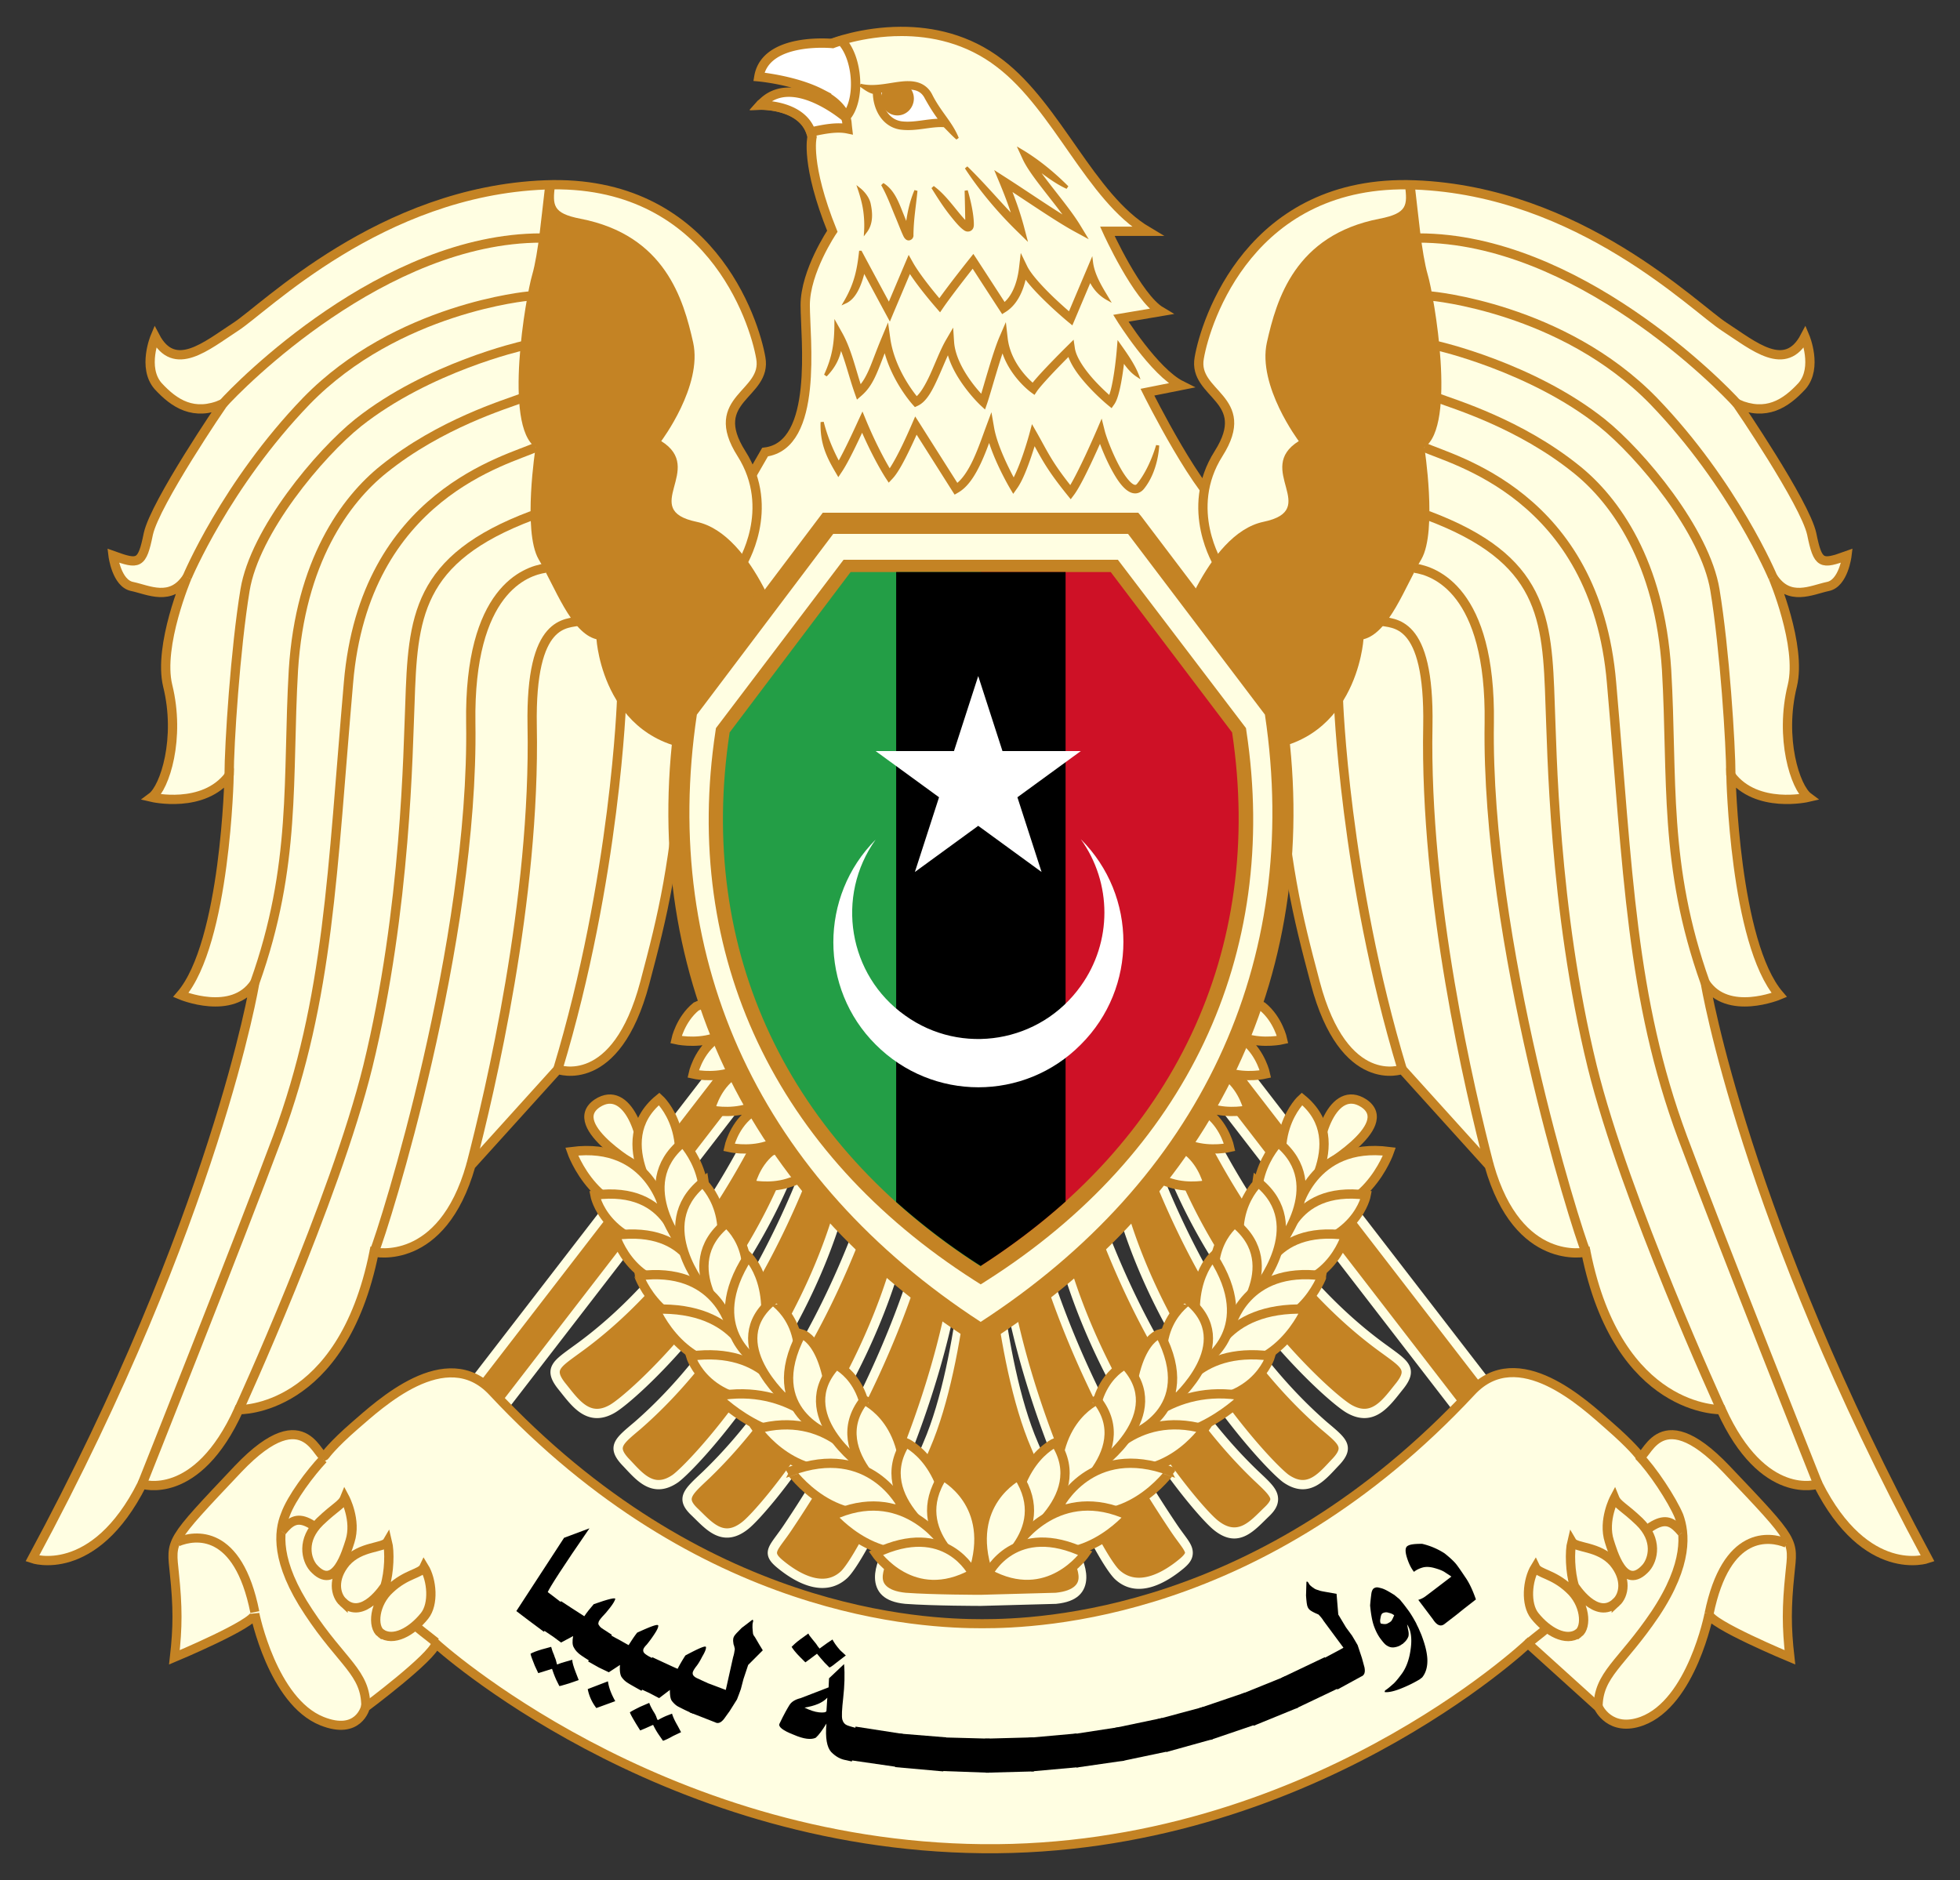 <svg xmlns="http://www.w3.org/2000/svg" xmlns:xlink="http://www.w3.org/1999/xlink" width="670" height="642.657" version="1.1" id="svg424"><rect width="100%" height="100%" fill="#333333" stroke="none"/><defs id="defs6"><clipPath id="b"><use height="100%" width="100%" xlink:href="#a" overflow="visible" id="use2"/></clipPath><clipPath id="b-4"><use id="use1027" overflow="visible" xlink:href="#a-8" width="100%" height="100%"/></clipPath><clipPath id="a-3"><path id="path7662" d="M6270380 1184790c-66510-76010-101350-126680-148860-212190-69670-133020-240700-41180-380050-50680 22170-6330 41170 6340 41170 22170 0 91850 50680 202700 158360 218530 98180 12670 190030-22170 285040-15830 15830 0 28500 22170 44340 38000z"/></clipPath><path id="a" d="M120.841 128.896c.679-.772 1.033-1.293 1.52-2.164.712-1.356 2.455-.42 3.878-.518-.226-.064-.42.064-.42.227 0 .938-.519 2.067-1.614 2.229-1.002.129-1.938-.228-2.908-.162-.165 0-.294.225-.456.388z"/><path d="M120.841 128.896c.679-.772 1.033-1.293 1.52-2.164.712-1.356 2.455-.42 3.878-.518-.226-.064-.42.064-.42.227 0 .938-.519 2.067-1.614 2.229-1.002.129-1.938-.228-2.908-.162-.165 0-.294.225-.456.388z" id="a-8"/><path d="M264402.8 519965.4c-2.3-2.7-3.6-4.5-5.3-7.5-2.5-4.7-8.5-1.4-13.5-1.8.8-.2 1.5.2 1.5.8 0 3.3 1.8 7.2 5.6 7.8 3.5.4 6.7-.8 10.1-.6.6 0 1.1.8 1.6 1.3z" id="SVGID_1_"/></defs><path style="opacity:1;fill:#c48324;fill-opacity:1;fill-rule:nonzero;stroke:#fffee2;stroke-width:3.184;stroke-miterlimit:4;stroke-dasharray:none;stroke-dashoffset:0;stroke-opacity:1;paint-order:markers fill stroke" id="rect1294-6-1-8" transform="matrix(-.861 .509 .611 .792 0 0)" d="M-114.374 501.201h13.352v224.026h-13.352z"/><path style="opacity:1;fill:#c48324;fill-opacity:1;fill-rule:nonzero;stroke:#fffee2;stroke-width:3.184;stroke-miterlimit:4;stroke-dasharray:none;stroke-dashoffset:0;stroke-opacity:1;paint-order:markers fill stroke" id="rect1294-6-1" transform="matrix(.861 .509 -.611 .792 0 0)" d="M419.971 157.448h13.352v224.026h-13.352z"/><path d="M335.738 631.964c-111.154-1.179-186.726-70.132-186.726-70.132-1.176 4.715-24.113 21.806-24.113 21.806s-2.352 9.724-14.85 4.715c-16.908-6.778-22.936-36.687-22.936-36.687 0 3.389-27.494 14.88-27.494 14.88 1.176-10.313 1.176-17.238 0-28.582-1.176-11.64-2.206-10.461 21.76-35.803 24.113-25.342 27.494-1.179 29.847-4.715 0 0 2.352-3.389 10.145-10.166 8.086-6.925 31.023-28.73 47.049-11.492 71.455 76.615 147.763 79.267 167.318 79.267 19.555 0 95.715-2.652 167.171-79.267 16.026-17.386 38.962 4.42 47.049 11.492 7.94 6.925 10.292 10.166 10.292 10.166 2.352 3.536 5.734-20.627 29.847 4.715 24.112 25.342 22.936 24.163 21.76 35.803-1.176 11.344-1.176 18.27 0 28.583 0 0-27.641-11.492-27.641-14.881 0 0-5.882 30.351-22.937 36.687-10.88 3.978-14.85-4.715-14.85-4.715l-24.112-21.806s-75.426 71.31-186.58 70.132z" class="st4" id="path170-7" style="fill:#fffee2;fill-opacity:1;stroke:#c48324;stroke-width:3.099;stroke-miterlimit:4;stroke-dasharray:none;image-rendering:optimizeQuality;shape-rendering:geometricPrecision;text-rendering:geometricPrecision"/><path d="M262.676 375.53c-11.318 24.711-32.656 62.276-65.75 85.924-6.608 4.856-9.502 6.48-5 12.251 4.511 5.552 9.037 12.71 17.416 7.877 7.07-4.092 45.979-39.376 63.339-88.85a353.1 353.1 0 0 1-10.005-17.203zm13.468 22.573c-9.68 25.155-28.11 63-58.254 89.243-6.299 5.315-8.863 7.16-4.202 12.245 4.68 4.856 9.356 11.33 17.26 5.8 6.473-4.841 41.619-42.737 55.945-91.86a334.99 334.99 0 0 1-10.75-15.428z" id="path74-0-7" style="fill:#c48324;fill-opacity:1;stroke:#fffee2;stroke-width:3.172;stroke-miterlimit:4;stroke-dasharray:none"/><path d="M296.338 412.605c-9.063 25.77-26.269 64.022-55.077 91.703-6.133 5.787-8.713 7.853-3.867 12.488 4.845 4.621 9.67 10.858 17.42 4.621 6.323-5.014 40.136-45.104 53.05-95.036a301.019 301.019 0 0 1-11.526-13.776zm17.026 19.79c-6.676 21.452-19.492 53.038-43.73 89.259-4.999 7.617-8.063 8.79-3.052 12.945 4.999 4.155 14.67 10.408 21.935 3.72 6-5.615 28.165-49.225 36.823-93.827a314.275 314.275 0 0 1-11.976-12.096z" id="path76-5" style="fill:#c48324;fill-opacity:1;stroke:#fffee2;stroke-width:3.172;stroke-miterlimit:4;stroke-dasharray:none"/><path d="M407.791 375.523c11.319 24.711 32.656 62.276 65.75 85.924 6.608 4.856 9.502 6.48 5 12.251-4.51 5.552-9.036 12.71-17.415 7.877-7.07-4.092-45.979-39.376-63.34-88.85a353.1 353.1 0 0 0 10.005-17.203zm-13.467 22.573c9.68 25.155 28.11 63 58.254 89.243 6.298 5.315 8.862 7.16 4.202 12.245-4.68 4.856-9.357 11.33-17.26 5.8-6.473-4.841-41.619-42.737-55.945-91.86a334.99 334.99 0 0 0 10.749-15.428z" id="path74-0" style="fill:#c48324;fill-opacity:1;stroke:#fffee2;stroke-width:3.172;stroke-miterlimit:4;stroke-dasharray:none"/><g id="g84" transform="matrix(.976 0 0 1.399 8.12 -212.188)" style="fill:#fffee2;fill-opacity:1"><g id="g82" style="fill:#fffee2;fill-opacity:1;stroke:#000;stroke-width:.288"><path d="m335.139 445.228-3.377-.005s-2.311 38.334-15.532 59.648c-7.27 11.57-13.216 24.126-14.377 26.437-1.165 2.153-7.433 9.908 6.933 10.905 9.744.501 26.437.501 26.437.501l26.278-.5c14.382-.993 8.099-8.753 6.933-10.906-1.166-2.31-7.117-14.872-14.382-26.437-13.22-21.32-15.537-59.643-15.537-59.643z" id="path74" style="fill:#c48324;fill-opacity:1;stroke-width:2.714;stroke-miterlimit:4;stroke-dasharray:none;stroke:#fffee2"/><path d="M374.989 446.588c9.285 18.42 26.913 45.762 56.428 65.548 6.283 4.136 8.926 5.613 3.962 8.926-4.964 3.303-9.908 7.76-17.848 3.303-6.478-3.584-41.12-32.24-54.352-67.93a257.851 257.851 0 0 0 11.81-9.847zm-17.444 14.146c6.84 15.333 19.97 37.91 44.802 63.8 5.122 5.445 8.26 6.283 3.128 9.253-5.122 2.97-15.03 7.44-22.474 2.659-6.146-4.013-28.856-35.185-37.726-67.066a294.277 294.277 0 0 0 12.27-8.646z" id="path76" style="fill:#c48324;fill-opacity:1;stroke-width:2.714;stroke-miterlimit:4;stroke-dasharray:none;stroke:#fffee2"/></g></g><path d="M308.037 10.738c10.393-.015 22.745 2.393 33.814 10.987 19.667 15.036 30.895 45.763 50.39 57.337h-13.713s10.245 22.639 18.34 27.419l-13.723 2.316s11.4 18.344 20.654 22.965l-11.57 2.306s18.18 36.53 27.435 41.146c0 0-5.123 20.655 9.253 25.282l-16.196 34.366h-153.49l-16.037-32.06c16.033-6.933 9.08-32.22 9.08-32.22l9.253-16.038c18.344-2.306 13.727-38.835 13.727-50.226 0-11.574 9.264-25.271 9.264-25.271-9.258-22.97-6.937-32.235-6.937-32.235-2.31-11.396-17.843-10.905-17.843-10.905 1.002-1.16 6.743-2.607 7.878-3.292l19.241 4.427 2.21 3.044c-2.562-1.007 8.71-2.576-.815-6.744-6.95-6.868-3.734-18.58-3.734-18.58s10.144-3.999 23.518-4.024z" id="path8" style="fill:#fffee2;fill-opacity:1;stroke:#c48324;stroke-width:3.175;stroke-miterlimit:4;stroke-dasharray:none"/><path d="M308.047 15.155c-12.48.02-21.893 3.733-21.893 3.733l-.99.398-1.08-.107s-5.24-.49-10.52.506c-2.635.506-5.16 1.386-6.899 2.582-1.728 1.181-2.694 2.434-3.088 4.658 0 0 14.64 2.986 15.331 3.267l7.95 6.85-19.24-4.427c.53.133.913.107 1.46.286 5.006 1.56 11.263 5.465 12.807 13.073l.2.971-.246.961s-.419 1.217.108 5.941c.531 4.714 2.147 12.383 6.651 23.549l.885 2.193-1.324 1.938s-2.127 3.154-4.295 7.735c-2.178 4.57-4.203 10.475-4.203 15.072 0 5.102 1.197 17.505 0 28.998-.603 5.731-1.768 11.365-4.37 16.13-2.24 4.105-5.993 7.475-10.814 8.85l-7.53 13.037c.5 2.122 1.446 6.662 1.216 12.91-.158 3.997-.838 8.379-2.807 12.479a20.898 20.898 0 0 1-6.4 7.74l12.99 25.967H409.91l13.251-28.12c-2.305-1.553-4.294-3.348-5.557-5.47-2.014-3.374-2.817-7.03-3.113-10.337a37.076 37.076 0 0 1 .368-9.515c-2.45-1.999-4.658-4.427-6.948-7.54-3.155-4.285-6.345-9.387-9.249-14.32a355.652 355.652 0 0 1-10.389-19.106l-2.576-5.17 7.725-1.543c-2.53-2.562-4.837-5.414-6.917-8.078-4.162-5.363-7.117-10.118-7.117-10.118l-3.487-5.603 11.6-1.953c-2.5-3.231-4.678-6.907-6.697-10.42-3.696-6.467-6.32-12.28-6.32-12.28l-2.826-6.247h8.15c-6.034-5.982-11.254-13.135-16.34-20.405-7.736-11.053-15.323-22.106-24.326-29.003l-.01-.01-.02-.012c-10.073-7.853-21.357-10.056-31.065-10.04z" id="path10" style="fill:#fffee2;fill-opacity:1"/><path d="M346.743 74.712c-1.303-4.264-2.868-8.319-4.586-12.465l-1.14-2.725 2.485 1.595c7.065 4.52 15.363 10.256 21.708 14.07-2.066-2.935-4.617-6.155-7.066-9.295-3.384-4.335-6.564-8.456-8.052-11.697l-1.294-2.802c6.008 3.518 11.59 8.216 16.013 12.664-4.013-1.81-7.72-4.8-11.058-7.219 1.564 2.367 3.66 5.102 5.858 7.925 3.375 4.325 6.984 8.84 9.3 12.694l1.76 2.899-2.987-1.62c-6.073-3.293-14.903-9.388-22.7-14.46 1.75 4.367 3.303 8.728 4.546 13.411l.858 3.262-2.408-2.357c-6.487-6.34-12.812-13.84-17.684-21.324 5.568 5.363 10.93 11.758 16.447 17.444zm-38.349-1.207c.608 1.503 1.17 2.92 1.656 4.07.563-4.382 1.268-8.17 3.048-12.393-.594 5.808-1.3 9.632-1.386 15.036 0 .296.077.49-.204.935-.128.225-.578.532-.962.491-.383-.04-.536-.21-.66-.322-.45-.44-.577-.838-.889-1.498-.598-1.319-1.38-3.384-2.316-5.624-1.6-3.763-2.807-7.31-4.99-11.176 3.712 2.3 5.133 6.61 6.703 10.481zm18.794-.675c1.324 1.626 2.566 3.017 3.323 3.615a955.279 955.279 0 0 0-.23-11.263s2.08 6.779 2.08 11.564c0 .368-.03.7-.183 1.038-.138.338-.522.706-.946.788-.834.189-1.324-.23-1.846-.64-1.053-.818-2.28-2.239-3.645-3.936-2.735-3.354-4.826-6.713-6.866-9.975 3.2 2.342 5.634 5.527 8.313 8.81zm-30.077-3.062c.598 2.837.945 6.462-1.192 9.294.18-2.95-.066-6.273-.618-8.916-.552-2.658-1.457-5.332-1.457-5.332s2.674 2.111 3.267 4.954zm12.735 10.588c-.02.046-.01.036 0 0zm-15.675 5.884 1.4 2.623c2.777 5.164 5.553 10.333 8.34 15.48 2.014-4.754 4.013-9.493 6.027-14.243l.746-1.753.93 1.656c2.43 4.315 7.562 10.517 9.526 12.822 3.778-5.383 10.756-14.1 10.756-14.1l.798-1.007.71 1.079a8694.436 8694.436 0 0 1 9.883 15.23c2.76-2.158 4.903-6.473 5.598-12.51l.368-3.155 1.386 2.863c1.4 2.889 5.43 7.224 9.054 10.71a159.242 159.242 0 0 0 5.936 5.374 7611.599 7611.599 0 0 1 6.283-14.867l1.186-2.807c.568 4.642 3.39 8.967 5.445 12.424-2.74-1.53-4.683-3.855-5.895-6.596a15740 15740 0 0 0-5.802 13.738l-.49 1.155-.962-.792s-3.303-2.73-6.994-6.273c-2.91-2.787-6.064-6.023-8.083-8.957-1.094 5.628-3.482 9.754-6.815 11.825l-.767.486-.496-.757c-3.24-4.985-6.478-9.96-9.698-14.95-2.102 2.664-7.777 9.909-10.563 13.963l-.675.987-.782-.905s-6.048-6.861-9.576-12.454c-2.024 4.785-4.034 9.565-6.063 14.35l-.747 1.795-.925-1.707c-2.664-4.94-5.307-9.862-7.96-14.796-.992 4.172-2.67 9.397-6.268 11.038 3.578-6.104 4.514-10.987 5.19-16.969zm89.66 36.688a111.345 111.345 0 0 1-.62 4.842c-.297 1.937-.66 3.992-1.104 5.782-.45 1.805-.93 3.323-1.657 4.366l-.572.818-.772-.629s-3.185-2.602-6.509-6.206c-2.904-3.134-5.976-7.01-7.142-10.86a437.142 437.142 0 0 0-4.294 4.367c-2.879 2.985-6.084 6.477-7.127 8.011l-.537.808-.777-.563s-7.54-5.46-10-14.586c-.885 2.5-1.84 5.593-2.73 8.554-1.294 4.304-2.429 8.302-3.037 10.046l-.47 1.36-1.049-.977s-2.735-2.582-5.552-6.483c-2.316-3.195-4.73-7.316-5.71-11.723-1.31 2.756-2.649 6.1-4.055 9.198-1.87 4.115-3.768 7.848-6.62 9.167l-.62.291-.46-.511s-7.326-8.027-9.887-18.993c-1.32 3.302-2.296 6.053-3.323 8.394-1.31 2.996-2.715 5.394-4.99 7.373l-1.033.905-.455-1.294c-1.938-5.434-3.282-11.345-5.409-16.314-.49 3.374-1.748 6.795-5.123 10.225 2.88-6.283 3.513-11.079 3.564-17.219l1.707 3.052c3.037 5.435 4.504 12.214 6.524 18.273 1.431-1.555 2.45-3.375 3.512-5.742 1.258-2.878 2.505-6.549 4.494-11.273l1.31-3.129.47 3.36c1.385 10.101 7.704 18.379 9.524 20.567 1.636-1.207 3.471-4.3 5.123-7.899 1.83-4.034 3.553-8.63 5.434-11.85l1.54-2.644.2 3.042c.321 4.903 3.066 9.908 5.781 13.66a49.234 49.234 0 0 0 4.284 5.154c.62-1.999 1.53-5.194 2.536-8.538 1.288-4.325 2.735-8.906 3.952-11.733l1.38-3.196.394 3.457c.961 8.318 7.03 14.161 9.147 15.956 1.508-1.979 4.212-4.847 6.738-7.47a304.984 304.984 0 0 1 5.511-5.572l1.304-1.294.266 1.81c.516 3.543 3.82 8.068 7.05 11.57a71.095 71.095 0 0 0 5.465 5.286c.307-.731.62-1.713.9-2.827.42-1.698.777-3.717 1.064-5.619.572-3.798.864-7.203.864-7.203l.21-2.526c2.407 3.405 4.99 7.04 6.328 10.547-2.147-1.421-3.543-3.395-4.943-5.368zm-97.134 35.604c2.24-3.814 5.44-10.731 7.198-14.586l.9-1.938.807 1.968c3.681 8.84 7.102 14.796 8.497 17.107 1.406-1.948 3.308-5.496 4.847-8.702 1.846-3.844 3.293-7.254 3.293-7.254l.7-1.626.961 1.498c4.392 6.953 8.81 13.911 13.211 20.849 2.26-1.641 4.284-4.78 5.94-8.282 1.831-3.891 3.288-8.201 4.474-11.396l1.186-3.2.588 3.368c1.115 6.35 5.45 14.76 7.22 17.997 1.293-2.306 2.658-5.803 3.711-8.87 1.273-3.728 2.132-6.898 2.132-6.898l.583-2.178 1.12 1.964c3.783 6.707 5.056 9.877 11.845 18.405 1.55-2.454 3.732-6.887 5.588-10.828 2.142-4.592 3.875-8.63 3.875-8.63l1.084-2.526.67 2.664c.532 2.132 2.812 8.256 5.46 12.924 1.324 2.331 2.776 4.33 3.983 5.26.608.492 1.12.67 1.483.666.363-.006.705-.123 1.16-.711 4.402-5.511 6.503-13.303 6.503-13.303s-.214 8.405-5.06 14.458c-.696.875-1.617 1.386-2.583 1.39-.96.011-1.83-.423-2.643-1.047-1.61-1.258-3.088-3.39-4.463-5.828-2.076-3.661-3.876-7.981-4.903-10.962a325.77 325.77 0 0 1-2.889 6.38c-2.152 4.622-4.663 9.75-6.457 12.163l-.72.962-.747-.93c-6.81-8.437-8.595-12.036-11.723-17.706-.384 1.268-.92 2.991-1.55 4.847-1.293 3.788-2.95 8.14-4.754 10.655l-.828 1.17-.732-1.232s-5.225-8.84-7.49-16.876c-.96 2.658-2.096 5.72-3.47 8.614-1.913 4.019-4.24 7.766-7.445 9.592l-.756.44-.48-.747c-4.255-6.718-8.508-13.441-12.772-20.164a198.157 198.157 0 0 1-2.633 5.716c-1.87 3.885-4.065 8.15-5.95 10.117l-.794.844-.639-.966s-3.992-6.043-8.517-16.544c-2.086 4.53-5.194 11.084-7.3 14.243l-.819 1.227-.746-1.278c-3.037-5.225-5.016-9.601-4.81-16.503 1.313 5.148 3.261 9.785 5.653 14.223z" id="path12" style="fill:#c48324;fill-opacity:1;stroke:#c48324;stroke-width:1.076;stroke-miterlimit:4;stroke-dasharray:none;stroke-opacity:1"/><path d="M325.173 44.036c-3.47-3.947-5.28-6.61-7.77-11.063-3.64-6.933-12.552-2.148-19.827-2.649 1.155-.327 2.147.328 2.147 1.16 0 4.797 2.653 10.569 8.252 11.397 5.123.66 9.908-1.166 14.867-.828.844 0 1.503 1.15 2.331 1.983z" id="path14" style="fill:#fff;fill-opacity:1"/><g clip-path="url(#b)" transform="matrix(-5.113 0 0 5.113 942.98 -614.951)" id="g18" style="fill:#fffee2;fill-opacity:1"><path d="M124.43 127.99c.612 0 1.099-.517 1.099-1.13 0-.615-.484-1.102-1.099-1.102s-1.101.484-1.101 1.102c.004.614.487 1.13 1.101 1.13z" id="path16" style="fill:#c48324;fill-opacity:1"/></g><path d="M310.357 28.238c1.31 0 2.567.154 3.748.583 1.64.604 3.14 1.785 4.105 3.712 2.965 5.951 6.958 9.463 9.06 14.79-1.57-1.339-3.007-2.965-4.428-4.335h-.03l-.036-.01c-4.689-.312-9.52 1.534-14.924.828h-.026c-3.088-.46-5.388-2.295-6.84-4.601-1.427-2.27-2.096-5.005-2.117-7.53-1.804-.323-3.154-1.489-4.77-2.567 4.903 1.232 10.266-.44 14.658-.798a17.37 17.37 0 0 1 1.6-.072zm-.025 1.856c-.46 0-.94.02-1.417.062-2.515.184-5.358.818-8.2 1.048.02.112.04.23.04.337 0 2.24.6 4.709 1.826 6.662 1.212 1.958 3.016 3.38 5.522 3.758 4.391.562 8.737-.885 13.41-.885-1.815-2.377-3.236-4.617-4.939-7.669l-.005-.01v-.01c-.818-1.565-1.825-2.367-3.093-2.838-.915-.317-1.968-.45-3.144-.455z" id="path20" style="fill:#c48324;fill-opacity:1;stroke:#c48324;stroke-width:1;stroke-miterlimit:4;stroke-dasharray:none;stroke-opacity:1"/><path d="M253.455 193.072s12.06-19.003 0-38.007c-12.06-19.008 8.926-19.99 6.61-32.715-2.147-12.551-17.515-61.3-73.692-59.142-56.345 2.148-95.998 42.291-105.917 48.58-9.908 6.447-20.818 15.87-27.423 3.302 0 0-4.458 10.563.986 16.851 5.62 6.115 12.235 10.41 22.143 6.115 0 0-23.13 33.87-25.456 44.449-2.142 10.562-3.302 10.562-12.055 7.423 0 0 1.16 9.586 6.61 10.573 5.445 1.16 13.222 5.286 18.667-3.134 0 0-9.909 23.303-6.611 37.004 4.463 18.007-.982 34.868-5.445 38.176 0 0 17.68 4.146 26.442-7.439 0 0-1.165 57.189-16.523 75.032 0 0 17.679 7.423 25.276-4.146 0 0-13.216 80.302-76.008 196.787 0 0 20.987 7.27 37.51-25.456 0 0 18.671 6.284 33.048-25.445 0 0 35.195 1.16 46.263-53.87 0 0 23.135 5.286 33.053-29.572l29.735-32.889s19.908 7.531 29.744-29.57c6.32-23.85 10.246-39.531 13.544-81.848 8.691 24.561 15.833 3.973 17.387-2.045 6.135-23.589 2.112-59.014 2.112-59.014z" fill="#999" stroke="#000" stroke-width="1.472" id="path22" style="fill-opacity:1;stroke-width:3.175;stroke-miterlimit:4;stroke-dasharray:none;stroke:#c48324;stroke-opacity:1;fill:#fffee2"/><g fill="none" stroke="#000" stroke-width=".288" id="g36" style="fill:#fffee2;fill-opacity:1"><path d="M76.172 138.056c5.445-6.12 54.874-56.694 108.904-56.694m-4.316 19.843s-44.94 3.957-76.004 35.854c-27.592 28.59-40.813 60.318-40.813 60.318" id="path24" style="fill-opacity:1;stroke:#c48324;stroke-width:3.175;stroke-miterlimit:4;stroke-dasharray:none;stroke-opacity:1;fill:#fffee2"/><path d="M178.612 118.22s-32.224 7.27-56.176 26.273c-13.216 10.578-35.359 37.015-38.667 57.189-3.302 19.974-5.445 52.869-5.445 63.436" stroke-width="1.472" id="path26" style="stroke-width:3.175;stroke-miterlimit:4;stroke-dasharray:none;stroke:#c48324;stroke-opacity:1;fill-opacity:1;fill:#fffee2"/><path d="M178.47 136.056c-5.624 2.142-27.941 8.77-47.272 24.301-13.22 10.563-28.589 31.713-30.905 68.728-2.142 37.005 1.16 66.59-13.216 106.903" id="path28" style="fill-opacity:1;stroke:#c48324;stroke-width:3.175;stroke-miterlimit:4;stroke-dasharray:none;stroke-opacity:1;fill:#fffee2"/><path d="M183.076 152.923c-8.922 4.29-58.493 15.86-63.953 80.457-5.62 64.438-6.616 107.895-24.29 155.488-13.221 35.522-46.269 118.468-46.269 118.468" stroke-width="1.472" id="path30" style="stroke-width:3.175;stroke-miterlimit:4;stroke-dasharray:none;stroke:#c48324;stroke-opacity:1;fill-opacity:1;fill:#fffee2"/><path d="M81.617 481.906s32.889-71.709 44.116-117.318c13.221-54.02 13.717-109.056 14.382-123.765.986-29.73 2.147-49.734 41.81-64.607" stroke-width="1.472" id="path32" style="stroke-width:3.175;stroke-miterlimit:4;stroke-dasharray:none;stroke:#c48324;stroke-opacity:1;fill-opacity:1;fill:#fffee2"/><path d="M186.373 194.228c-6.61.981-26.105 7.428-25.445 52.879 1.16 75.18-29.576 172.507-33.053 180.933m70.422-215.812c-4.464 1.17-17.036-1.129-16.382 35.87 1.16 59.327-14.382 124.93-20.982 150.366M212.5 238.829s-2 61.147-21.827 126.75" id="path34" style="fill-opacity:1;stroke:#c48324;stroke-width:3.175;stroke-miterlimit:4;stroke-dasharray:none;stroke-opacity:1;fill:#fffee2"/></g><g id="g44" fill="#999" style="fill:#fffee2;fill-opacity:1"><path d="M268.823 219.52s-10.905-37-30.731-41.146c-19.827-4.136 3.302-18.002-12.06-27.588 0 0 14.207-18.85 10.91-33.722-3.303-14.709-9.587-36.683-38.498-42.286-9.694-1.881-9.51-4.683-8.758-11.355-.792-.19-.527-.27-3.303-.22-1.186 9.704-2.31 23.303-4.458 30.742-2.152 7.27-9.908 51.545 1.16 58.989 0 0-4.457 28.584.987 38.165 5.624 9.422 11.07 25.271 19.827 27.429 0 0 2.316 38.17 39.658 38.17l.665-5.951z" id="path40" style="stroke:none;fill:#c48324;fill-opacity:1" stroke-width="1.472" stroke="#000"/><path d="M189.364 76.256c2.122 1.395 4.893 2.203 8.231 2.852 13.456 2.613 21.028 8.702 26.07 15.926 5.04 7.224 7.346 15.767 8.961 22.991 1.273 5.747-.956 13.436-3.89 19.56-2.93 6.14-6.232 10.533-6.232 10.533l-2.91 3.854 4.1 2.552c3.012 1.876 3.36 3.016 3.523 4.52.169 1.497-.378 3.747-1.099 6.446-.72 2.679-1.805 6.079-.184 9.908 1.61 3.814 5.644 6.135 11.253 7.306 7.5 1.575 14.841 10.562 19.81 19.888 3.488 6.528 5.824 12.878 6.903 16.063l-23.947 30.369-.343 3.108c-14.5-1.165-21.687-8.752-26.028-16.641-4.709-8.579-5.281-17.224-5.281-17.224l-.2-3.252-3.154-.772c-2.147-.526-5.363-3.834-8.333-8.916-2.96-5.067-5.69-11.34-8.733-16.427-1.523-2.735-2.367-12.188-1.948-20.24.42-8.078 1.504-15.026 1.504-15.026l.434-2.781-2.336-1.585c-.89-.578-2.531-3.518-3.252-8.308-.72-4.796-.746-11.023-.337-17.3.802-12.527 3.41-25.778 4.202-28.452l.005-.02v-.01c1.483-5.129 2.429-12.097 3.211-18.922z" id="path42" style="fill:#c48324;fill-opacity:1"/></g><path d="M416.555 193.072s-12.05-19.003 0-38.007c12.05-19.008-8.916-19.99-6.61-32.715 2.147-12.551 17.516-61.3 73.682-59.142 56.345 2.148 96.003 42.291 105.937 48.58 9.908 6.447 20.808 15.87 27.424 3.302 0 0 4.453 10.563-.982 16.851-5.634 6.115-12.25 10.41-22.147 6.115 0 0 23.129 33.87 25.45 44.449 2.147 10.562 3.303 10.562 12.045 7.423 0 0-1.16 9.586-6.61 10.573-5.435 1.16-13.211 5.286-18.661-3.134 0 0 9.908 23.303 6.605 37.004-4.458 18.007.992 34.868 5.455 38.176 0 0-17.684 4.146-26.442-7.439 0 0 1.16 57.189 16.514 75.032 0 0-17.68 7.423-25.272-4.146 0 0 13.221 80.302 75.998 196.787 0 0-20.981 7.27-37.505-25.456 0 0-18.661 6.284-33.048-25.445 0 0-35.205 1.16-46.263-53.87 0 0-23.135 5.286-33.058-29.572l-29.735-32.889s-19.903 7.531-29.724-29.57c-6.33-23.85-10.245-39.531-13.548-81.848-8.686 24.561-15.829 3.973-17.393-2.045-6.125-23.589-2.112-59.014-2.112-59.014z" fill="#999" stroke="#000" stroke-width="1.472" id="path46" style="fill:#fffee2;fill-opacity:1;stroke-width:3.175;stroke-miterlimit:4;stroke-dasharray:none;stroke:#c48324"/><g fill="none" stroke="#000" stroke-width=".288" id="g60" style="fill:#fffee2;fill-opacity:1"><path d="M593.833 138.056c-5.445-6.12-54.884-56.694-108.903-56.694m4.305 19.843s44.945 3.957 76.009 35.854c27.592 28.59 40.808 60.318 40.808 60.318" id="path48" style="fill-opacity:1;stroke:#c48324;stroke-width:3.175;stroke-miterlimit:4;stroke-dasharray:none;stroke-opacity:1;fill:#fffee2"/><path d="M491.383 118.22s32.23 7.27 56.176 26.273c13.221 10.578 35.369 37.015 38.667 57.189 3.302 19.974 5.445 52.874 5.445 63.436" stroke-width="1.472" id="path50" style="stroke-width:3.175;stroke-miterlimit:4;stroke-dasharray:none;stroke:#c48324;stroke-opacity:1;fill-opacity:1;fill:#fffee2"/><path d="M491.53 136.056c5.629 2.142 27.941 8.77 47.272 24.301 13.22 10.563 28.589 31.713 30.905 68.728 2.147 37.005-1.166 66.59 13.21 106.903" id="path52" style="fill-opacity:1;stroke:#c48324;stroke-width:3.175;stroke-miterlimit:4;stroke-dasharray:none;stroke-opacity:1;fill:#fffee2"/><path d="M486.93 152.923c8.916 4.29 58.492 15.86 63.953 80.457 5.628 64.438 6.61 107.895 24.29 155.488 13.22 35.522 46.268 118.468 46.268 118.468" stroke-width="1.472" id="path54" style="stroke-width:3.175;stroke-miterlimit:4;stroke-dasharray:none;stroke:#c48324;stroke-opacity:1;fill-opacity:1;fill:#fffee2"/><path d="M588.388 481.906s-32.889-71.709-44.116-117.318c-13.221-54.02-13.727-109.056-14.382-123.765-.976-29.73-2.147-49.734-41.805-64.607" stroke-width="1.472" id="path56" style="stroke-width:3.175;stroke-miterlimit:4;stroke-dasharray:none;stroke:#c48324;stroke-opacity:1;fill-opacity:1;fill:#fffee2"/><path d="M483.627 194.228c6.61.981 26.1 7.428 25.455 52.879-1.16 75.18 29.587 172.507 33.058 180.933m-70.431-215.812c4.463 1.17 17.025-1.129 16.381 35.87-1.16 59.327 14.382 124.93 20.982 150.366M457.5 238.829s2 61.147 21.832 126.75" id="path58" style="fill-opacity:1;stroke:#c48324;stroke-width:3.175;stroke-miterlimit:4;stroke-dasharray:none;stroke-opacity:1;fill:#fffee2"/></g><g fill="#999" id="g68" style="fill:#fffee2;fill-opacity:1"><path d="M401.177 219.52s10.915-37 30.737-41.146c19.831-4.136-3.303-18.002 12.055-27.588 0 0-14.193-18.85-10.9-33.722 3.303-14.709 9.576-36.683 38.482-42.286 9.694-1.881 9.52-4.683 8.748-11.355.797-.19.531-.27 3.308-.22 1.19 9.704 2.31 23.303 4.458 30.742 2.147 7.27 9.913 51.545-1.16 58.989 0 0 4.462 28.584-.988 38.165-5.623 9.422-11.073 25.271-19.831 27.429 0 0-2.306 38.17-39.663 38.17l-.65-5.951z" stroke="#000" stroke-width="1.472" id="path64" style="stroke:none;fill:#c48324;fill-opacity:1"/><path d="M480.641 76.256c-2.127 1.395-4.892 2.203-8.226 2.852-13.451 2.613-21.028 8.702-26.079 15.926-5.026 7.224-7.347 15.767-8.957 22.991-1.273 5.747.956 13.436 3.9 19.56 2.925 6.14 6.223 10.533 6.223 10.533l2.904 3.854-4.096 2.552c-3.016 1.876-3.343 3.016-3.522 4.52-.159 1.497.378 3.747 1.1 6.446.725 2.679 1.809 6.079.188 9.908-1.61 3.814-5.644 6.135-11.252 7.306-7.5 1.575-14.842 10.562-19.812 19.888-3.486 6.528-5.823 12.878-6.907 16.063l23.953 30.369.347 3.108c14.49-1.165 21.672-8.752 26.023-16.641 4.714-8.579 5.276-17.224 5.276-17.224l.2-3.252 3.16-.772c2.141-.526 5.352-3.834 8.323-8.916 2.965-5.067 5.695-11.34 8.732-16.427 1.523-2.735 2.367-12.188 1.953-20.24-.414-8.078-1.508-15.026-1.508-15.026l-.43-2.781 2.331-1.585c.9-.578 2.531-3.518 3.257-8.308.721-4.796.747-11.023.338-17.3-.803-12.527-3.416-25.778-4.208-28.452l-.005-.02v-.01c-1.467-5.129-2.429-12.097-3.206-18.922z" id="path66" style="fill:#c48324;fill-opacity:1"/></g><g id="g100" style="fill:#fffee2;fill-opacity:1" fill="#999"><g id="g88" style="fill:#fffee2;fill-opacity:1" stroke-width=".288" stroke="#000"><path d="m247.792 339.67-9.841 4.422c-5.414 4.422-6.887 11.309-6.887 11.309s6.39 1.477 12.787-.486c6.39-1.973 9.345-4.923 9.345-4.923zm5.87 11.743-9.837 4.417c-5.414 4.433-6.887 11.32-6.887 11.32s6.391 1.477 12.787-.497c6.39-1.968 9.346-4.918 9.346-4.918zm5.874 12.265-9.837 4.422c-5.419 4.433-6.891 11.314-6.891 11.314s6.395 1.478 12.791-.49c6.386-1.979 9.34-4.929 9.34-4.929zm6.365 12.817-9.842 4.428c-5.414 4.417-6.886 11.309-6.886 11.309s6.39 1.477 12.786-.491c6.39-1.974 9.34-4.919 9.34-4.919zm7.347 12.71-9.837 4.422c-5.414 4.412-6.886 11.31-6.886 11.31s6.39 1.477 12.786-.502c6.39-1.968 9.34-4.918 9.34-4.918z" id="path86" style="stroke-width:3.172;stroke-miterlimit:4;stroke-dasharray:none;fill:#fffee2;fill-opacity:1;stroke:#c48324" stroke-width="1.472"/></g><path d="m246.141 344.445 2.352 4.499c-1.248.74-3.098 1.64-5.716 2.449-2.275.715-4.642.879-6.575.843.828-1.62 2.04-3.507 3.737-5zm5.88 11.743 2.351 4.494c-1.247.746-3.103 1.651-5.716 2.449-2.285.716-4.642.88-6.574.838.823-1.625 2.03-3.507 3.732-5.005zm5.869 12.27 2.351 4.489c-1.252.752-3.098 1.651-5.715 2.46-2.275.705-4.643.873-6.585.843.833-1.641 2.045-3.507 3.747-5.005zm6.36 12.817 2.351 4.494c-1.247.747-3.098 1.631-5.715 2.45-2.275.72-4.643.884-6.575.848.828-1.641 2.04-3.507 3.737-5zm7.352 12.71 2.351 4.494c-1.247.747-3.103 1.646-5.716 2.454-2.28.706-4.637.87-6.574.839.828-1.636 2.035-3.518 3.732-5.006z" id="path90" style="fill:#fffee2;fill-opacity:1"/><g id="g98" style="fill:#fffee2;fill-opacity:1"><g id="g94" style="fill:#fffee2;fill-opacity:1" stroke-width=".288" stroke="#000"><path d="m421.726 339.669 9.842 4.422c5.414 4.423 6.887 11.31 6.887 11.31s-6.391 1.477-12.787-.486c-6.39-1.974-9.346-4.924-9.346-4.924zm-5.869 11.744 9.837 4.417c5.414 4.432 6.886 11.319 6.886 11.319s-6.39 1.477-12.786-.496c-6.39-1.968-9.346-4.918-9.346-4.918zm-5.874 12.265 9.836 4.422c5.42 4.432 6.892 11.314 6.892 11.314s-6.396 1.477-12.791-.49c-6.386-1.98-9.341-4.93-9.341-4.93zm-6.365 12.817 9.841 4.427c5.415 4.417 6.887 11.31 6.887 11.31s-6.39 1.477-12.786-.492c-6.391-1.973-9.341-4.918-9.341-4.918zm-7.347 12.709 9.837 4.423c5.414 4.412 6.886 11.309 6.886 11.309s-6.39 1.477-12.786-.501c-6.391-1.969-9.34-4.919-9.34-4.919z" id="path92" style="stroke-width:3.172;stroke-miterlimit:4;stroke-dasharray:none;fill:#fffee2;fill-opacity:1;stroke:#c48324" stroke-width="1.472"/></g><path d="m423.378 344.444-2.352 4.5c1.247.74 3.098 1.64 5.716 2.448 2.275.716 4.642.88 6.575.844-.829-1.621-2.04-3.508-3.738-5zm-5.88 11.744-2.351 4.494c1.247.746 3.103 1.65 5.715 2.448 2.286.716 4.643.88 6.575.839-.823-1.626-2.03-3.507-3.732-5.005zm-5.869 12.27-2.352 4.489c1.253.751 3.099 1.65 5.716 2.459 2.275.705 4.642.874 6.585.843-.833-1.64-2.045-3.507-3.747-5.005zm-6.36 12.817-2.352 4.494c1.248.746 3.099 1.63 5.716 2.449 2.275.72 4.642.884 6.575.848-.828-1.64-2.04-3.507-3.737-5zm-7.352 12.71-2.351 4.494c1.247.746 3.103 1.646 5.715 2.454 2.28.705 4.637.869 6.575.838-.828-1.636-2.035-3.517-3.732-5.005z" id="path96" style="fill:#fffee2;fill-opacity:1"/></g></g><g id="g112" style="fill:#fffee2;fill-opacity:1"><g id="g106" style="fill:#fffee2;fill-opacity:1" fill="#fff"><path d="m387.632 178.455 48.626 64.214c13.482 87.63-23.273 164.527-101.024 214.027-77.66-49.53-114.327-126.47-100.866-214.032l48.462-64.229h104.787z" id="path102" style="stroke-width:6.334;stroke-miterlimit:4;stroke-dasharray:none;fill-opacity:1;stroke:#c48324;fill:#c48324" stroke-width="1.472" stroke="#000"/><path d="M432.398 244.29c12.7 84.924-22.316 158.964-97.17 207.59-74.75-48.662-109.7-122.717-97.015-207.59l46.621-61.785h100.769zm-144.041-52.936-1.212 1.606-42.408 55.941-.149 1.013c-11.62 76.683 20.589 144.403 88.478 187.758l2.178 1.385 2.178-1.385c67.971-43.319 100.272-111.009 88.641-187.758l-.138-1.018-43.794-57.552h-2.024z" id="path104" style="fill:#fffee2;fill-opacity:1"/></g></g><g id="g368" style="fill:#fffee2;fill-opacity:1" fill="#f8c300"><path d="M219.721 400.115s-27.112-15.205-15.537-22.97c10.414-6.77 16.687 12.06 15.537 22.97z" id="path114" style="fill:#fffee2;fill-opacity:1;stroke:#c48324;stroke-width:3.172;stroke-miterlimit:4;stroke-dasharray:none" stroke-width="1.472" stroke="#000"/><path d="M208.397 379.501c.378 0 .69.138 1.078.328.9.434 2.245 1.8 3.375 3.946 1.288 2.46 2.244 5.834 2.735 9.085-1.769-1.242-3.686-2.689-5.394-4.217-2.438-2.184-4.335-4.586-4.831-5.967-.24-.69-.2-.961-.138-1.165.061-.205.2-.547 1.099-1.166.987-.609 1.58-.844 2.076-.844z" id="path116" style="fill:#fffee2;fill-opacity:1"/><path d="M227.15 413.996s-19.832-23.636-1.81-38.34c0 0 14.54 13.053 1.81 38.34z" id="path118" style="fill:#fffee2;fill-opacity:1;stroke:#c48324;stroke-width:3.172;stroke-miterlimit:4;stroke-dasharray:none" stroke-width="1.472" stroke="#000"/><path d="M224.992 381.398c.787 1.258 1.636 2.955 2.326 5.123 1.437 4.489 2.086 10.854-.94 19.479-1.15-1.984-2.337-4.361-3.237-6.923-1.216-3.466-1.835-7.178-1.298-10.608.383-2.454 1.283-4.796 3.15-7.07z" id="path120" style="fill:#fffee2;fill-opacity:1"/><path d="M227.15 413.996s-4.954-23.789-31.724-20.333c0 0 8.59 24.79 31.724 20.333z" id="path122" style="fill:#fffee2;fill-opacity:1;stroke:#c48324;stroke-width:3.172;stroke-miterlimit:4;stroke-dasharray:none" stroke-width="1.472" stroke="#000"/><path d="M201.387 397.18c8.728.154 13.661 3.86 16.964 7.823a25.703 25.703 0 0 1 3.543 5.67c-7.577.112-12.633-3.538-16.396-7.766-1.743-1.938-3.103-3.973-4.11-5.726z" id="path124" style="fill:#fffee2;fill-opacity:1"/><path d="M232.272 427.708s-2.474-22.654-28.916-19.173c0 0 3.144 17.352 28.916 19.173z" id="path126" style="fill:#fffee2;fill-opacity:1;stroke:#c48324;stroke-width:3.172;stroke-miterlimit:4;stroke-dasharray:none" stroke-width="1.472" stroke="#000"/><path d="M208.96 412.027c8.63 0 12.929 3.467 15.674 7.117a20.376 20.376 0 0 1 2.316 3.998c-8.415-1.58-13.093-5.066-15.885-8.252a19.937 19.937 0 0 1-2.126-2.863z" id="path128" style="fill:#fffee2;fill-opacity:1"/><path d="M234.092 427.043s-18.67-21.805-.66-36.514c0 0 15.696 16.192.66 36.514z" id="path130" style="fill:#fffee2;fill-opacity:1;stroke:#c48324;stroke-width:3.172;stroke-miterlimit:4;stroke-dasharray:none" stroke-width="1.472" stroke="#000"/><path d="M232.983 396.363a25.738 25.738 0 0 1 2.715 5.95c1.457 4.689 1.958 10.614-1.759 17.751-1.15-1.912-2.377-4.335-3.257-6.963-1.068-3.216-1.57-6.657-.95-9.918.444-2.316 1.385-4.576 3.251-6.82z" id="path132" style="fill:#fffee2;fill-opacity:1"/><path d="M239.88 439.103s-3.144-20.322-29.576-16.85c0 0 6.273 21.477 29.576 16.85z" id="path134" style="fill:#fffee2;fill-opacity:1;stroke:#c48324;stroke-width:3.172;stroke-miterlimit:4;stroke-dasharray:none" stroke-width="1.472" stroke="#000"/><path d="M216.316 425.703c8.528-.01 12.991 3.088 15.777 6.233a18.663 18.663 0 0 1 2.638 3.947c-7.73.424-12.32-2.664-15.547-6.11a24.286 24.286 0 0 1-3.057-4.07h.19z" id="path136" style="fill:#fffee2;fill-opacity:1"/><g id="g142" style="fill:#fffee2;fill-opacity:1"><path d="M240.872 440.923s-18.671-21.983-.66-36.692c0 .015 14.53 13.062.66 36.692z" id="path138" style="fill:#fffee2;fill-opacity:1;stroke:#c48324;stroke-width:3.172;stroke-miterlimit:4;stroke-dasharray:none" stroke-width="1.472" stroke="#000"/><path d="M239.854 409.967a21.472 21.472 0 0 1 2.188 4.893c1.32 4.325 1.8 10.348-1.656 18.471-1.048-1.82-2.127-4.039-2.924-6.447-1.059-3.236-1.56-6.712-.941-9.984.434-2.352 1.406-4.648 3.333-6.933z" id="path140" style="fill:#fffee2;fill-opacity:1"/></g><g id="g154" style="fill:#fffee2;fill-opacity:1"><path d="M249.63 453.48s-19.331-20.818-1.33-35.358c0 0 14.878 11.237 1.33 35.358z" id="path144" style="fill:#fffee2;fill-opacity:1;stroke:#c48324;stroke-width:3.172;stroke-miterlimit:4;stroke-dasharray:none" stroke-width="1.472" stroke="#000"/><path d="M248.142 423.592a17.622 17.622 0 0 1 2.244 4.438c1.38 3.972 1.989 9.76-1.447 18.062-1.099-1.748-2.244-3.865-3.093-6.16-1.13-3.078-1.677-6.35-1.12-9.459.41-2.3 1.366-4.58 3.416-6.881z" id="path146" style="fill:#fffee2;fill-opacity:1"/><g id="g152" style="fill:#fffee2;fill-opacity:1"><path d="M249.63 453.48s-4.801-20.818-31.233-17.362c0 .015 7.935 21.994 31.232 17.362z" id="path148" style="fill:#fffee2;fill-opacity:1;stroke:#c48324;stroke-width:3.172;stroke-miterlimit:4;stroke-dasharray:none" stroke-width="1.472" stroke="#000"/><path d="M241.112 446.169a20.993 20.993 0 0 1 3.016 4.095c-7.628.292-12.551-2.878-16.114-6.452-9.438-9.11 9.949-.9 13.098 2.357z" id="path150" style="fill:#fffee2;fill-opacity:1"/></g></g><g id="g166" style="fill:#fffee2;fill-opacity:1"><path d="M257.058 466.701s-4.126-20.159-33.042-19.172c0 0 9.744 23.635 33.042 19.172z" id="path156" style="fill:#fffee2;fill-opacity:1;stroke:#c48324;stroke-width:3.172;stroke-miterlimit:4;stroke-dasharray:none" stroke-width="1.472" stroke="#000"/><path d="M230.785 451.578c9.294.895 14.55 4.392 17.786 7.817a21.772 21.772 0 0 1 2.996 3.993c-7.69.123-13.042-3.37-17.025-7.352a33.29 33.29 0 0 1-3.757-4.458z" id="path158" style="fill:#fffee2;fill-opacity:1"/><g id="g164" style="fill:#fffee2;fill-opacity:1"><path d="M258.714 465.546s-18.844-11.396-2.975-36.023c0 0 11.406 10.736 2.975 36.023z" id="path160" style="fill:#fffee2;fill-opacity:1;stroke:#c48324;stroke-width:3.172;stroke-miterlimit:4;stroke-dasharray:none" stroke-width="1.472" stroke="#000"/><path d="M255.938 437.064a33.9 33.9 0 0 1 .747 2.126c1.278 4.172 2.035 10.4.05 19.188a19.07 19.07 0 0 1-1.927-3.231c-1.835-4.009-2.832-9.673 1.15-18.083z" id="path162" style="fill:#fffee2;fill-opacity:1"/></g></g><g id="g178" style="fill:#fffee2;fill-opacity:1"><path d="M268.96 478.761s-6.61-18.655-32.884-15.2c0 0 5.455 18.672 32.884 15.2z" id="path168" style="fill:#fffee2;fill-opacity:1;stroke:#c48324;stroke-width:3.172;stroke-miterlimit:4;stroke-dasharray:none" stroke-width="1.472" stroke="#000"/><path d="M242.538 466.992c8.58.005 13.85 2.848 17.317 5.808a21.677 21.677 0 0 1 2.515 2.541c-8.988.016-14.259-2.853-17.582-5.777a20.863 20.863 0 0 1-2.454-2.572h.204z" id="path170" style="fill:#fffee2;fill-opacity:1"/><g id="g176" style="fill:#fffee2;fill-opacity:1"><path d="M268.96 478.761s-22.638-19.657-4.8-34.192c.004-.01 16.19 10.066 4.8 34.192z" id="path172" style="fill:#fffee2;fill-opacity:1;stroke:#c48324;stroke-width:3.172;stroke-miterlimit:4;stroke-dasharray:none" stroke-width="1.472" stroke="#000"/><path d="M264.297 449.743a17.93 17.93 0 0 1 3.037 4.53c1.8 3.778 2.976 9.279.292 17.474-1.468-1.764-3.078-3.957-4.305-6.386-1.498-2.934-2.367-6.058-2.076-8.936.215-2.199 1.002-4.387 3.052-6.682z" id="path174" style="fill:#fffee2;fill-opacity:1"/></g></g><g id="g190" style="fill:#fffee2;fill-opacity:1"><path d="M284.318 490.827s-13.712-18.344-39.32-13.548c0 0 18.18 18.834 39.32 13.548z" id="path180" style="fill:#fffee2;fill-opacity:1;stroke:#c48324;stroke-width:3.172;stroke-miterlimit:4;stroke-dasharray:none" stroke-width="1.472" stroke="#000"/><path d="M255.039 480.351c9.504.348 16.436 4.142 20.772 7.495-8.2-.296-15.63-4.054-20.772-7.495z" id="path182" style="fill:#fffee2;fill-opacity:1"/><g id="g188" style="fill:#fffee2;fill-opacity:1"><path d="M284.318 490.827s-24.453-8.103-10.404-34.862c0 0 11.074 2.638 10.404 34.862z" id="path184" style="fill:#fffee2;fill-opacity:1;stroke:#c48324;stroke-width:3.172;stroke-miterlimit:4;stroke-dasharray:none" stroke-width="1.472" stroke="#000"/><path d="M275.31 462.13c.22.322.46.69.7 1.105 1.866 3.282 4.014 9.59 4.402 21.1-1.196-.88-2.454-1.985-3.553-3.33-3.109-3.834-5.394-9.248-1.55-18.875z" id="path186" style="fill:#fffee2;fill-opacity:1"/></g></g><g id="g202" style="fill:#fffee2;fill-opacity:1"><path d="M294.732 501.073S283 481.737 258.714 488.51c0 0 13.712 20.328 36.018 12.562z" id="path192" style="fill:#fffee2;fill-opacity:1;stroke:#c48324;stroke-width:3.172;stroke-miterlimit:4;stroke-dasharray:none" stroke-width="1.472" stroke="#000"/><path d="M268.832 490.92c6.35-.011 11.176 2.105 14.847 4.57a29.455 29.455 0 0 1 4.126 3.302c-7.188.962-12.884-1.385-17.306-4.315a34.683 34.683 0 0 1-4.366-3.435c.93-.082 1.83-.123 2.7-.123z" id="path194" style="fill:#fffee2;fill-opacity:1"/><g id="g200" style="fill:#fffee2;fill-opacity:1"><path d="M294.732 501.073s-24.785-17.521-8.926-34.536c0 0 15.864 7.102 8.926 34.536z" id="path196" style="fill:#fffee2;fill-opacity:1;stroke:#c48324;stroke-width:3.172;stroke-miterlimit:4;stroke-dasharray:none" stroke-width="1.472" stroke="#000"/><path d="M286.583 471.747c.9.839 1.948 2.045 2.965 3.753 2.096 3.527 3.937 9.151 2.684 18.262-1.559-1.58-3.256-3.518-4.662-5.68-1.856-2.858-3.114-5.997-3.185-9.055-.052-2.326.47-4.683 2.198-7.28z" id="path198" style="fill:#fffee2;fill-opacity:1"/></g></g><g id="g214" style="fill:#fffee2;fill-opacity:1"><path d="M308.454 514.953s-27.439-18.001-13.062-36.34c0-.01 17.684 7.587 13.062 36.34z" id="path204" style="fill:#fffee2;fill-opacity:1;stroke:#c48324;stroke-width:3.172;stroke-miterlimit:4;stroke-dasharray:none" stroke-width="1.472" stroke="#000"/><path d="M296.542 483.894c1.15.957 2.546 2.332 3.942 4.33 2.684 3.85 5.215 9.822 4.842 19.296-1.846-1.682-3.917-3.784-5.69-6.176-2.266-3.058-3.994-6.478-4.423-9.822-.322-2.474-.061-4.943 1.33-7.628z" id="path206" style="fill:#fffee2;fill-opacity:1"/><g id="g212" style="fill:#fffee2;fill-opacity:1"><path d="M308.454 514.953s-10.905-22.306-38.175-12.05c0-.015 15.696 22.132 38.175 12.05z" id="path208" style="fill:#fffee2;fill-opacity:1;stroke:#c48324;stroke-width:3.172;stroke-miterlimit:4;stroke-dasharray:none" stroke-width="1.472" stroke="#000"/><path d="M284.037 504.007c5.782 0 10.046 1.938 13.328 4.239a26.345 26.345 0 0 1 5.103 4.734c-7.91 2.08-14.341-.312-19.464-3.548a37.616 37.616 0 0 1-5.833-4.597c2.505-.582 4.79-.828 6.866-.828z" id="path210" style="fill:#fffee2;fill-opacity:1"/></g></g><g id="g226" style="fill:#fffee2;fill-opacity:1"><path d="M324.477 528.665s-27.429-16.043-14.877-35.527c0 0 16.038 6.78 14.877 35.527z" id="path216" style="fill:#fffee2;fill-opacity:1;stroke:#c48324;stroke-width:3.172;stroke-miterlimit:4;stroke-dasharray:none" stroke-width="1.472" stroke="#000"/><path d="M311.057 498.736c.966.86 2.106 2.045 3.287 3.671 2.674 3.655 5.425 9.422 6.14 18.548-1.697-1.431-3.522-3.195-5.163-5.194-2.378-2.894-4.244-6.202-4.893-9.566-.45-2.372-.378-4.79.629-7.459z" id="path218" style="fill:#fffee2;fill-opacity:1"/><g id="g224" style="fill:#fffee2;fill-opacity:1"><path d="M322.32 527.51s-13.87-20.655-38.007-9.254c0 0 17.357 20.655 38.007 9.254z" id="path220" style="fill:#fffee2;fill-opacity:1;stroke:#c48324;stroke-width:3.172;stroke-miterlimit:4;stroke-dasharray:none" stroke-width="1.472" stroke="#000"/><path d="M298.557 518.63c4.775-.006 8.665 1.482 11.881 3.333a29.137 29.137 0 0 1 5.501 4.136c-7.147 2.3-13.37.45-18.523-2.347-2.367-1.263-4.391-2.73-6.012-4.065 2.582-.74 4.964-1.053 7.153-1.058z" id="path222" style="fill:#fffee2;fill-opacity:1"/></g></g><g id="g238" style="fill:#fffee2;fill-opacity:1"><path d="M332.565 537.914s-22.965-13.876-10.245-33.37c0 0 18.344 9.249 10.245 33.37z" id="path228" style="fill:#fffee2;fill-opacity:1;stroke:#c48324;stroke-width:3.172;stroke-miterlimit:4;stroke-dasharray:none" stroke-width="1.472" stroke="#000"/><path d="M323.628 510.183a20.957 20.957 0 0 1 3.646 4.152c2.484 3.722 4.514 8.987 3.047 16.963-6.462-6.058-9.407-14.57-6.693-21.115z" id="path230" style="fill:#fffee2;fill-opacity:1"/><g id="g236" style="fill:#fffee2;fill-opacity:1"><path d="M332.565 537.914s-9.085-18.503-33.2-6.938c0 0 12.55 18.344 33.2 6.938z" id="path232" style="fill:#fffee2;fill-opacity:1;stroke:#c48324;stroke-width:3.172;stroke-miterlimit:4;stroke-dasharray:none" stroke-width="1.472" stroke="#000"/><path d="M314.186 530.97c3.773.006 6.6 1.136 8.829 2.46a17.531 17.531 0 0 1 3.696 2.97c-7.178 2.725-12.48 1.212-16.615-1.068a24.527 24.527 0 0 1-4.116-2.889c3.15-1.058 5.859-1.477 8.206-1.472z" id="path234" style="fill:#fffee2;fill-opacity:1"/></g></g><g id="g366" style="fill:#fffee2;fill-opacity:1"><path d="M450.661 400.105s27.112-15.205 15.537-22.971c-10.414-6.769-16.687 12.06-15.537 22.97z" id="path240" style="fill:#fffee2;fill-opacity:1;stroke:#c48324;stroke-width:3.172;stroke-miterlimit:4;stroke-dasharray:none" stroke-width="1.472" stroke="#000"/><path d="M461.986 379.49c-.379 0-.69.139-1.08.328-.899.435-2.243 1.8-3.373 3.947-1.289 2.46-2.245 5.833-2.736 9.085 1.77-1.242 3.687-2.69 5.394-4.218 2.439-2.183 4.336-4.586 4.832-5.966.24-.69.199-.961.138-1.166-.062-.204-.2-.547-1.1-1.166-.986-.608-1.58-.843-2.075-.843z" id="path242" style="fill:#fffee2;fill-opacity:1"/><path d="M443.233 413.985s19.831-23.635 1.81-38.339c0 0-14.54 13.053-1.81 38.34z" id="path244" style="fill:#fffee2;fill-opacity:1;stroke:#c48324;stroke-width:3.172;stroke-miterlimit:4;stroke-dasharray:none" stroke-width="1.472" stroke="#000"/><path d="M445.39 381.388c-.787 1.257-1.636 2.955-2.326 5.122-1.436 4.49-2.086 10.854.94 19.48 1.151-1.984 2.337-4.362 3.237-6.923 1.217-3.466 1.836-7.178 1.299-10.609-.384-2.454-1.284-4.795-3.15-7.07z" id="path246" style="fill:#fffee2;fill-opacity:1"/><path d="M443.233 413.985s4.954-23.788 31.723-20.332c0 0-8.589 24.79-31.723 20.332z" id="path248" style="fill:#fffee2;fill-opacity:1;stroke:#c48324;stroke-width:3.172;stroke-miterlimit:4;stroke-dasharray:none" stroke-width="1.472" stroke="#000"/><path d="M468.995 397.17c-8.727.153-13.66 3.86-16.963 7.822a25.703 25.703 0 0 0-3.543 5.67c7.576.113 12.633-3.538 16.396-7.766 1.743-1.938 3.103-3.972 4.11-5.726z" id="path250" style="fill:#fffee2;fill-opacity:1"/><path d="M438.11 427.697s2.475-22.654 28.917-19.172c0 0-3.145 17.352-28.917 19.172z" id="path252" style="fill:#fffee2;fill-opacity:1;stroke:#c48324;stroke-width:3.172;stroke-miterlimit:4;stroke-dasharray:none" stroke-width="1.472" stroke="#000"/><path d="M461.423 412.017c-8.63 0-12.93 3.466-15.675 7.117a20.376 20.376 0 0 0-2.316 3.998c8.416-1.58 13.093-5.067 15.885-8.252.9-1.007 1.59-1.989 2.127-2.863z" id="path254" style="fill:#fffee2;fill-opacity:1"/><path d="M436.29 427.032s18.671-21.805.66-36.513c0 0-15.696 16.191-.66 36.513z" id="path256" style="fill:#fffee2;fill-opacity:1;stroke:#c48324;stroke-width:3.172;stroke-miterlimit:4;stroke-dasharray:none" stroke-width="1.472" stroke="#000"/><path d="M437.4 396.352a25.738 25.738 0 0 0-2.715 5.951c-1.457 4.688-1.958 10.614 1.758 17.75 1.15-1.911 2.378-4.335 3.257-6.962 1.069-3.216 1.57-6.657.951-9.919-.445-2.316-1.385-4.576-3.252-6.82z" id="path258" style="fill:#fffee2;fill-opacity:1"/><path d="M430.503 439.093s3.144-20.322 29.576-16.851c0 0-6.273 21.478-29.576 16.851z" id="path260" style="fill:#fffee2;fill-opacity:1;stroke:#c48324;stroke-width:3.172;stroke-miterlimit:4;stroke-dasharray:none" stroke-width="1.472" stroke="#000"/><path d="M454.066 425.693c-8.527-.01-12.99 3.088-15.777 6.232a18.663 18.663 0 0 0-2.638 3.947c7.73.424 12.321-2.664 15.547-6.11a24.286 24.286 0 0 0 3.058-4.069h-.19z" id="path262" style="fill:#fffee2;fill-opacity:1"/><g id="g268" style="fill:#fffee2;fill-opacity:1"><path d="M429.51 440.913s18.672-21.984.66-36.693c0 .016-14.53 13.063-.66 36.693z" id="path264" style="fill:#fffee2;fill-opacity:1;stroke:#c48324;stroke-width:3.172;stroke-miterlimit:4;stroke-dasharray:none" stroke-width="1.472" stroke="#000"/><path d="M430.528 409.957a21.472 21.472 0 0 0-2.188 4.892c-1.319 4.326-1.8 10.348 1.656 18.472 1.049-1.82 2.127-4.039 2.925-6.447 1.058-3.236 1.56-6.713.94-9.985-.434-2.352-1.405-4.647-3.333-6.932z" id="path266" style="fill:#fffee2;fill-opacity:1"/></g><g id="g280" style="fill:#fffee2;fill-opacity:1"><path d="M420.753 453.47s19.33-20.819 1.33-35.359c0 0-14.878 11.237-1.33 35.358z" id="path270" style="fill:#fffee2;fill-opacity:1;stroke:#c48324;stroke-width:3.172;stroke-miterlimit:4;stroke-dasharray:none" stroke-width="1.472" stroke="#000"/><path d="M422.24 423.582a17.622 17.622 0 0 0-2.244 4.437c-1.38 3.973-1.988 9.76 1.447 18.063 1.1-1.749 2.245-3.865 3.093-6.16 1.13-3.079 1.677-6.35 1.12-9.459-.41-2.3-1.365-4.58-3.415-6.881z" id="path272" style="fill:#fffee2;fill-opacity:1"/><g id="g278" style="fill:#fffee2;fill-opacity:1"><path d="M420.753 453.47s4.8-20.819 31.233-17.363c0 .016-7.935 21.994-31.233 17.362z" id="path274" style="fill:#fffee2;fill-opacity:1;stroke:#c48324;stroke-width:3.172;stroke-miterlimit:4;stroke-dasharray:none" stroke-width="1.472" stroke="#000"/><path d="M429.27 446.159a20.993 20.993 0 0 0-3.016 4.095c7.628.291 12.551-2.879 16.115-6.452 9.438-9.11-9.95-.9-13.099 2.357z" id="path276" style="fill:#fffee2;fill-opacity:1"/></g></g><g id="g292" style="fill:#fffee2;fill-opacity:1"><path d="M413.324 466.69s4.126-20.158 33.043-19.172c0 0-9.745 23.636-33.043 19.173z" id="path282" style="fill:#fffee2;fill-opacity:1;stroke:#c48324;stroke-width:3.172;stroke-miterlimit:4;stroke-dasharray:none" stroke-width="1.472" stroke="#000"/><path d="M439.598 451.568c-9.295.894-14.55 4.391-17.787 7.817a21.772 21.772 0 0 0-2.996 3.993c7.69.122 13.042-3.37 17.025-7.352a33.29 33.29 0 0 0 3.758-4.458z" id="path284" style="fill:#fffee2;fill-opacity:1"/><g id="g290" style="fill:#fffee2;fill-opacity:1"><path d="M411.668 465.535s18.845-11.396 2.975-36.023c0 0-11.406 10.736-2.975 36.023z" id="path286" style="fill:#fffee2;fill-opacity:1;stroke:#c48324;stroke-width:3.172;stroke-miterlimit:4;stroke-dasharray:none" stroke-width="1.472" stroke="#000"/><path d="M414.444 437.053c-.25.634-.5 1.355-.746 2.127-1.278 4.172-2.035 10.399-.051 19.187a19.07 19.07 0 0 0 1.927-3.23c1.835-4.01 2.832-9.674-1.15-18.084z" id="path288" style="fill:#fffee2;fill-opacity:1"/></g></g><g id="g304" style="fill:#fffee2;fill-opacity:1"><path d="M401.422 478.751s6.611-18.656 32.884-15.2c0 0-5.455 18.671-32.884 15.2z" id="path294" style="fill:#fffee2;fill-opacity:1;stroke:#c48324;stroke-width:3.172;stroke-miterlimit:4;stroke-dasharray:none" stroke-width="1.472" stroke="#000"/><path d="M427.844 466.982c-8.579.005-13.85 2.848-17.316 5.808a21.677 21.677 0 0 0-2.515 2.54c8.987.016 14.258-2.852 17.582-5.776.986-.875 1.8-1.754 2.454-2.572h-.205z" id="path296" style="fill:#fffee2;fill-opacity:1"/><g id="g302" style="fill:#fffee2;fill-opacity:1"><path d="M401.422 478.751s22.639-19.658 4.801-34.193c-.005-.01-16.191 10.067-4.8 34.193z" id="path298" style="fill:#fffee2;fill-opacity:1;stroke:#c48324;stroke-width:3.172;stroke-miterlimit:4;stroke-dasharray:none" stroke-width="1.472" stroke="#000"/><path d="M406.085 449.732a17.93 17.93 0 0 0-3.037 4.53c-1.8 3.778-2.975 9.28-.291 17.475 1.467-1.764 3.078-3.957 4.305-6.386 1.498-2.935 2.367-6.058 2.075-8.937-.214-2.198-1.002-4.386-3.052-6.682z" id="path300" style="fill:#fffee2;fill-opacity:1"/></g></g><g id="g316" style="fill:#fffee2;fill-opacity:1"><path d="M386.064 490.817s13.712-18.344 39.32-13.549c0 0-18.18 18.835-39.32 13.549z" id="path306" style="fill:#fffee2;fill-opacity:1;stroke:#c48324;stroke-width:3.172;stroke-miterlimit:4;stroke-dasharray:none" stroke-width="1.472" stroke="#000"/><path d="M415.344 480.341c-9.504.348-16.437 4.141-20.772 7.495 8.2-.296 15.629-4.054 20.772-7.495z" id="path308" style="fill:#fffee2;fill-opacity:1"/><g id="g314" style="fill:#fffee2;fill-opacity:1"><path d="M386.064 490.817s24.454-8.104 10.404-34.863c0 0-11.073 2.638-10.404 34.863z" id="path310" style="fill:#fffee2;fill-opacity:1;stroke:#c48324;stroke-width:3.172;stroke-miterlimit:4;stroke-dasharray:none" stroke-width="1.472" stroke="#000"/><path d="M395.073 462.12c-.22.322-.46.69-.7 1.104-1.867 3.282-4.014 9.591-4.403 21.1 1.197-.88 2.454-1.984 3.554-3.329 3.108-3.834 5.393-9.248 1.549-18.875z" id="path312" style="fill:#fffee2;fill-opacity:1"/></g></g><g id="g328" style="fill:#fffee2;fill-opacity:1"><path d="M375.65 501.062s11.733-19.335 36.018-12.561c0 0-13.712 20.327-36.018 12.561z" id="path318" style="fill:#fffee2;fill-opacity:1;stroke:#c48324;stroke-width:3.172;stroke-miterlimit:4;stroke-dasharray:none" stroke-width="1.472" stroke="#000"/><path d="M401.55 490.909c-6.35-.01-11.176 2.106-14.847 4.57a29.455 29.455 0 0 0-4.125 3.303c7.188.961 12.883-1.385 17.306-4.315a34.683 34.683 0 0 0 4.366-3.436c-.93-.081-1.83-.122-2.7-.122z" id="path320" style="fill:#fffee2;fill-opacity:1"/><g id="g326" style="fill:#fffee2;fill-opacity:1"><path d="M375.65 501.062s24.786-17.52 8.927-34.535c0 0-15.865 7.101-8.927 34.535z" id="path322" style="fill:#fffee2;fill-opacity:1;stroke:#c48324;stroke-width:3.172;stroke-miterlimit:4;stroke-dasharray:none" stroke-width="1.472" stroke="#000"/><path d="M383.8 471.737c-.9.838-1.948 2.045-2.966 3.752-2.096 3.528-3.936 9.152-2.684 18.262 1.56-1.58 3.257-3.517 4.663-5.68 1.856-2.858 3.113-5.997 3.185-9.054.051-2.326-.47-4.683-2.199-7.28z" id="path324" style="fill:#fffee2;fill-opacity:1"/></g></g><g id="g340" style="fill:#fffee2;fill-opacity:1"><path d="M361.928 514.943s27.439-18.002 13.063-36.34c0-.01-17.685 7.587-13.063 36.34z" id="path330" style="fill:#fffee2;fill-opacity:1;stroke:#c48324;stroke-width:3.172;stroke-miterlimit:4;stroke-dasharray:none" stroke-width="1.472" stroke="#000"/><path d="M373.84 483.884c-1.15.956-2.546 2.331-3.942 4.33-2.684 3.85-5.214 9.822-4.841 19.295 1.845-1.682 3.916-3.783 5.69-6.176 2.265-3.057 3.993-6.477 4.422-9.821.323-2.475.062-4.944-1.329-7.628z" id="path332" style="fill:#fffee2;fill-opacity:1"/><g id="g338" style="fill:#fffee2;fill-opacity:1"><path d="M361.928 514.943s10.905-22.306 38.175-12.05c0-.016-15.695 22.132-38.175 12.05z" id="path334" style="fill:#fffee2;fill-opacity:1;stroke:#c48324;stroke-width:3.172;stroke-miterlimit:4;stroke-dasharray:none" stroke-width="1.472" stroke="#000"/><path d="M386.346 503.997c-5.783 0-10.047 1.937-13.329 4.238a26.345 26.345 0 0 0-5.102 4.734c7.909 2.081 14.34-.312 19.463-3.548a37.616 37.616 0 0 0 5.834-4.596c-2.505-.583-4.79-.828-6.866-.828z" id="path336" style="fill:#fffee2;fill-opacity:1"/></g></g><g id="g352" style="fill:#fffee2;fill-opacity:1"><path d="M345.905 528.655s27.43-16.044 14.878-35.527c0 0-16.038 6.779-14.878 35.527z" id="path342" style="fill:#fffee2;fill-opacity:1;stroke:#c48324;stroke-width:3.172;stroke-miterlimit:4;stroke-dasharray:none" stroke-width="1.472" stroke="#000"/><path d="M359.326 498.726c-.967.859-2.107 2.045-3.288 3.67-2.674 3.656-5.424 9.423-6.14 18.549 1.698-1.432 3.523-3.195 5.164-5.194 2.377-2.894 4.243-6.202 4.893-9.566.45-2.372.378-4.79-.63-7.46z" id="path344" style="fill:#fffee2;fill-opacity:1"/><g id="g350" style="fill:#fffee2;fill-opacity:1"><path d="M348.063 527.5s13.87-20.655 38.006-9.255c0 0-17.357 20.655-38.006 9.254z" id="path346" style="fill:#fffee2;fill-opacity:1;stroke:#c48324;stroke-width:3.172;stroke-miterlimit:4;stroke-dasharray:none" stroke-width="1.472" stroke="#000"/><path d="M371.826 518.619c-4.775-.005-8.666 1.482-11.882 3.333a29.137 29.137 0 0 0-5.5 4.136c7.147 2.3 13.369.45 18.522-2.347 2.367-1.262 4.392-2.73 6.012-4.064-2.582-.741-4.964-1.053-7.152-1.058z" id="path348" style="fill:#fffee2;fill-opacity:1"/></g></g><g id="g364" style="fill:#fffee2;fill-opacity:1"><path d="M337.817 537.903s22.966-13.875 10.246-33.37c0 0-18.344 9.25-10.246 33.37z" id="path354" style="fill:#fffee2;fill-opacity:1;stroke:#c48324;stroke-width:3.172;stroke-miterlimit:4;stroke-dasharray:none" stroke-width="1.472" stroke="#000"/><path d="M346.754 510.173a20.957 20.957 0 0 0-3.645 4.151c-2.485 3.722-4.515 8.988-3.047 16.964 6.462-6.059 9.407-14.571 6.692-21.115z" id="path356" style="fill:#fffee2;fill-opacity:1"/><g id="g362" style="fill:#fffee2;fill-opacity:1"><path d="M337.817 537.903s9.085-18.502 33.201-6.937c0 0-12.551 18.343-33.2 6.937z" id="path358" style="fill:#fffee2;fill-opacity:1;stroke:#c48324;stroke-width:3.172;stroke-miterlimit:4;stroke-dasharray:none" stroke-width="1.472" stroke="#000"/><path d="M356.197 530.96c-3.773.006-6.6 1.135-8.83 2.46a17.531 17.531 0 0 0-3.696 2.97c7.178 2.725 12.48 1.212 16.616-1.069a24.527 24.527 0 0 0 4.115-2.888c-3.149-1.058-5.859-1.478-8.205-1.473z" id="path360" style="fill:#fffee2;fill-opacity:1"/></g></g></g></g><path d="M289.726 44.04c-.33-2.8-.096-2.141-.66-3.954 0 0-2.943-2.53-7.144-4.842-.357-.196-.722-.39-1.095-.581l-.067-.034a37.103 37.103 0 0 0-.662-.33c-6.265-3.046-14.495-4.934-20.193 1.669 0 0 13.88-.442 17.316 9.157 4.513-1.015 8.928-1.824 12.505-1.085zm-.66-3.954c5.108-5.601 4.284-19.77-1.153-25.866l-.308-.342c-1.908.575-2.987 1-2.987 1s-22.9-2.306-25.208 11.37c0 0 12.378 1.132 21.317 5.777a27.97 27.97 0 0 1 2.528 1.48c2.663 1.76 4.787 3.926 5.811 6.581z" id="path422" style="fill:#fff;fill-opacity:1;fill-rule:evenodd;stroke:#c48324;stroke-width:3.193;stroke-miterlimit:4;stroke-dasharray:none"/><style id="style1018" type="text/css">.st4{fill:none;stroke:#c48324}</style><path d="M335.228 195.555v237.183c66.127-42.324 97.138-107.655 85.951-182.36l-41.488-54.823z" id="_153428224_1_" style="fill:#ce1126;stroke-width:1.418;image-rendering:optimizeQuality;shape-rendering:geometricPrecision;text-rendering:geometricPrecision"/><path d="m290.765 195.555-41.347 54.822c-11.328 74.706 19.683 140.18 85.81 182.503l.142-.142V195.555Z" id="_153509456_1_" style="fill:#239e46;stroke-width:1.418;image-rendering:optimizeQuality;shape-rendering:geometricPrecision;text-rendering:geometricPrecision"/><path style="stroke-width:1.418;image-rendering:optimizeQuality;shape-rendering:geometricPrecision;text-rendering:geometricPrecision" d="M306.342 195.555v215.311c8.779 7.811 18.408 15.197 28.886 21.872a232.59 232.59 0 0 0 29.028-22.014V195.555Z" id="path5922_1_"/><path d="M299.33 287.013c-13.83 19.337-9.36 46.38 10.058 60.111 19.278 13.872 46.24 9.388 60.07-10.088 10.758-14.993 10.758-35.17 0-50.163 19.419 19.337 19.419 50.863 0 70.2-19.278 19.476-50.71 19.476-70.129 0-19.278-19.196-19.278-50.723 0-70.06m35.065-55.907 21.653 66.977-56.718-41.335h70.13l-56.718 41.335z" id="path10-7" style="fill:#fff;stroke-width:1.399;image-rendering:optimizeQuality;shape-rendering:geometricPrecision;text-rendering:geometricPrecision"/><path d="M560.103 497.594c4.705 4.714 11.468 15.028 13.82 20.627 2.059 5.746 3.382 16.207-8.086 33.445-11.615 17.238-19.555 20.627-19.555 32.12" class="st4" id="_47639088" style="fill:#fffee2;stroke:#c48324;stroke-width:3.099;stroke-miterlimit:4;stroke-dasharray:none;image-rendering:optimizeQuality;shape-rendering:geometricPrecision;text-rendering:geometricPrecision;fill-opacity:1"/><path d="M610.68 527.503c-5.733-2.358-20.583-4.568-26.464 24.163" class="st4" id="_99394064" style="fill:#fffee2;stroke:#c48324;stroke-width:3.099;stroke-miterlimit:4;stroke-dasharray:none;image-rendering:optimizeQuality;shape-rendering:geometricPrecision;text-rendering:geometricPrecision;fill-opacity:1"/><path d="M574.953 523.967c-5.587-6.778-9.116-5.746-27.347 13.85-18.379 19.448-18.379 18.269-25.29 24.015" class="st4" id="_100301656" style="fill:#fffee2;stroke:#c48324;stroke-width:3.099;stroke-miterlimit:4;stroke-dasharray:none;image-rendering:optimizeQuality;shape-rendering:geometricPrecision;text-rendering:geometricPrecision;fill-opacity:1"/><path d="M110.49 498.772c-4.41 4.715-10.88 13.26-12.938 19.007-2.352 5.746-3.529 16.06 7.94 33.298 11.468 17.385 19.554 20.627 19.554 32.266" class="st4" id="_47344584" style="fill:#fffee2;stroke:#c48324;stroke-width:3.099;stroke-miterlimit:4;stroke-dasharray:none;image-rendering:optimizeQuality;shape-rendering:geometricPrecision;text-rendering:geometricPrecision;fill-opacity:1"/><path d="M60.795 527.06c5.734-2.357 20.584-4.714 26.318 24.017" class="st4" id="_46467312" style="fill:#fffee2;stroke:#c48324;stroke-width:3.099;stroke-miterlimit:4;stroke-dasharray:none;image-rendering:optimizeQuality;shape-rendering:geometricPrecision;text-rendering:geometricPrecision;fill-opacity:1"/><path d="M96.376 523.525c5.587-6.925 9.116-5.746 27.347 13.702 18.232 19.596 18.232 18.417 25.289 24.163" class="st4" id="_102379224" style="fill:#fffee2;stroke:#c48324;stroke-width:3.099;stroke-miterlimit:4;stroke-dasharray:none;image-rendering:optimizeQuality;shape-rendering:geometricPrecision;text-rendering:geometricPrecision;fill-opacity:1"/><path style="stroke:none;stroke-width:3.099;stroke-miterlimit:4;stroke-dasharray:none;image-rendering:optimizeQuality;shape-rendering:geometricPrecision;text-rendering:geometricPrecision" id="path1169" d="m192.823 525.685-16.32 25.047 4.264 3.242 5.146 3.83 6.91-9.282-3.823-2.947-1.764-1.326c.588-1.473 5.293-8.84 14.262-21.805z"/><path style="stroke:none;stroke-width:3.099;stroke-miterlimit:4;stroke-dasharray:none;image-rendering:optimizeQuality;shape-rendering:geometricPrecision;text-rendering:geometricPrecision" id="path1171" d="m191.794 561.488 4.116-2.21c-.294 1.768-.294 3.094.294 3.978.442.884 1.177 1.62 1.912 2.21.735.59 2.352 1.62 4.705 3.094l6.322-9.724-2.94-1.916c-.736-.442-1.177-.884-1.324-1.178-.294-.295-.44-.737-.294-1.032 0-.442.441-1.031 1.176-1.915.882-.884 1.765-1.916 2.794-3.242 1.03-1.326 1.617-2.357 1.764-2.946.147-.59-2.352 0-7.351 1.768-1.176 1.326-2.353 2.8-3.235 4.125-1.617-1.031-2.94-1.915-4.117-2.652l-3.822-2.505-6.323 9.725 3.53 2.357zm4.999 10.166c-.736-1.916-1.177-3.389-1.177-4.273l-2.058.59c-1.03.294-2.058.589-3.088 1.03-.147-.147-.147-.441-.294-.883s-.147-.737-.294-1.032c-.294-.589-.44-1.326-.735-1.915-.441-1.031-.588-1.768-.735-2.21l-3.235.884c-1.911.59-3.087 1.031-3.822 1.473.147.884.735 2.21 1.47 4.126l1.176 2.505 1.912-.59 2.793-.884c.294.884.735 2.21 1.47 3.83l1.03 2.064c.44 0 1.617-.442 3.675-1.032l2.94-1.031z"/><path style="stroke:none;stroke-width:3.099;stroke-miterlimit:4;stroke-dasharray:none;image-rendering:optimizeQuality;shape-rendering:geometricPrecision;text-rendering:geometricPrecision" id="path1173" d="m207.82 574.748-6.91 2.652c.44 2.357 1.47 4.567 2.94 6.483l6.47-2.358c-1.324-2.357-2.206-4.567-2.5-6.777zm.294-3.094 3.822-2.505c-.147 1.768 0 3.094.442 3.978a6.877 6.877 0 0 0 2.058 2.063c.882.59 2.5 1.473 4.852 2.8l5.587-10.167-3.088-1.62c-.735-.443-1.176-.737-1.47-1.032-.294-.295-.441-.59-.441-1.031 0-.442.294-1.032 1.176-1.916a40.8 40.8 0 0 0 2.5-3.388c.882-1.326 1.47-2.358 1.47-3.094 0-.737-2.352.147-7.204 2.357-1.177 1.473-2.059 2.947-2.94 4.273-1.618-.884-3.089-1.768-4.265-2.358l-3.97-2.21-5.587 10.166 3.676 2.063z"/><path style="stroke:none;stroke-width:3.099;stroke-miterlimit:4;stroke-dasharray:none;image-rendering:optimizeQuality;shape-rendering:geometricPrecision;text-rendering:geometricPrecision" id="path1175" d="m225.316 580.494 3.676-2.8c0 1.769.147 3.095.735 3.831.588.737 1.323 1.474 2.205 1.916.883.442 2.5 1.326 5 2.357l4.851-10.46-3.087-1.474c-.735-.295-1.177-.59-1.47-.884-.295-.295-.442-.59-.442-1.032 0-.442.294-1.03 1.03-2.062.735-.884 1.47-2.063 2.205-3.536.882-1.474 1.323-2.505 1.323-3.242 0-.736-2.352.295-7.057 2.8-1.03 1.62-1.912 3.094-2.647 4.567-1.764-.737-3.234-1.473-4.558-2.063l-4.116-1.915-4.852 10.46 3.822 1.769zm6.322 9.43c-1.029-1.769-1.617-3.095-1.911-4.126l-1.911.737a27.39 27.39 0 0 0-2.941 1.473c-.147-.147-.294-.442-.441-.884-.147-.442-.294-.737-.441-1.031-.294-.59-.735-1.179-1.03-1.768-.587-1.032-.882-1.768-1.029-2.21l-3.087 1.326c-1.765.884-2.94 1.473-3.529 1.915.294.884 1.03 2.063 2.059 3.83l1.47 2.358 1.764-.737 2.647-1.178c.44.884 1.029 2.063 2.058 3.536l1.323 1.915c.441-.147 1.618-.59 3.382-1.62l2.794-1.326z"/><path style="stroke:none;stroke-width:3.099;stroke-miterlimit:4;stroke-dasharray:none;image-rendering:optimizeQuality;shape-rendering:geometricPrecision;text-rendering:geometricPrecision" id="path1177" d="M253.546 556.478c-1.47 1.474-2.353 2.358-2.647 2.947-.294.59-.294 1.031-.294 1.473 0 .442.147.884.147 1.179.147.295.294.884.441 1.62-.147 1.032-.294 1.916-.588 2.8l-2.5 11.198-1.176-.442-7.057-2.652-4.117 10.755 8.675 3.389c1.029.59 2.058.147 3.087-1.179l1.912-2.652 2.5-3.978.734-1.915.588-1.621.883-3.389 1.617-4.862 4.999-5.01c-1.764-2.799-2.647-4.567-2.94-4.861-.295-.295-.442-.884-.442-1.18 0-.294-.147-1.03-.147-1.767 0-.737 0-1.326.147-1.768.147-.442.147-.737-.147-.884z"/><path style="stroke:none;stroke-width:3.099;stroke-miterlimit:4;stroke-dasharray:none;image-rendering:optimizeQuality;shape-rendering:geometricPrecision;text-rendering:geometricPrecision" id="path1179" d="M282.51 584.914c-.147.442-1.03.59-2.5.442-1.47-.147-3.234-.737-4.998-1.62 3.528-.59 6.175-1.621 7.792-3.39zm.882-11.197-.147 3.094-9.557 3.683c-1.764.442-3.087 1.179-3.822 2.357-.736 1.179-1.912 3.242-3.382 6.336-.588 1.031 1.03 2.357 4.852 3.83 3.382 1.474 5.881 1.769 7.498 1.032 1.03-.884 2.206-2.505 3.676-4.862-.441 4.862.147 8.103 1.617 9.724 1.618 1.62 3.235 2.505 5.146 2.8l1.912.441 2.646-11.197c-2.058-.442-3.528-.884-4.264-1.179-.735-.295-1.323-.884-1.617-1.915-.294-1.032-.147-3.536.294-7.514.441-3.978.588-7.81.294-11.493zm3.823-9.577c-1.323-1.474-2.205-2.8-2.647-3.684l-1.764 1.179c-.882.59-1.764 1.326-2.646 1.915-.147-.147-.294-.442-.588-.736-.148-.295-.442-.59-.589-.884-.44-.59-.882-1.032-1.323-1.621-.735-.884-1.176-1.473-1.323-1.915l-2.647 1.915c-1.617 1.179-2.5 2.063-3.087 2.652.44.737 1.323 1.915 2.793 3.389l1.912 1.915 1.617-1.179 2.352-1.768c.589.737 1.47 1.768 2.647 3.094l1.617 1.621c.441-.147 1.47-.884 3.088-2.21l2.5-1.915z"/><path transform="matrix(1.47 0 0 1.473 11.978 8.978)" style="stroke:none;stroke-width:2.106;stroke-miterlimit:4;stroke-dasharray:none;image-rendering:optimizeQuality;shape-rendering:geometricPrecision;text-rendering:geometricPrecision" id="polygon1181" d="m201.8 396.3-11-1.7-1.2 7.8 11.1 1.6z"/><path transform="matrix(1.47 0 0 1.473 11.978 8.978)" style="stroke:none;stroke-width:2.106;stroke-miterlimit:4;stroke-dasharray:none;image-rendering:optimizeQuality;shape-rendering:geometricPrecision;text-rendering:geometricPrecision" id="polygon1183" d="m211.9 397.1-11.1-.9-.8 7.8 11.2 1z"/><path transform="matrix(1.47 0 0 1.473 11.978 8.978)" style="stroke:none;stroke-width:2.106;stroke-miterlimit:4;stroke-dasharray:none;image-rendering:optimizeQuality;shape-rendering:geometricPrecision;text-rendering:geometricPrecision" id="polygon1185" d="m222 397.4-11.2-.3-.2 7.8 11.2.4z"/><path transform="matrix(1.47 0 0 1.473 11.978 8.978)" style="stroke:none;stroke-width:2.106;stroke-miterlimit:4;stroke-dasharray:none;image-rendering:optimizeQuality;shape-rendering:geometricPrecision;text-rendering:geometricPrecision" id="polygon1187" d="m232.1 397.1-11.2.3.2 7.9 11.2-.3z"/><path transform="matrix(1.47 0 0 1.473 11.978 8.978)" style="stroke:none;stroke-width:2.106;stroke-miterlimit:4;stroke-dasharray:none;image-rendering:optimizeQuality;shape-rendering:geometricPrecision;text-rendering:geometricPrecision" id="polygon1189" d="m242.2 396.2-11.2 1 .7 7.8 11.1-1z"/><path transform="matrix(1.47 0 0 1.473 11.978 8.978)" style="stroke:none;stroke-width:2.106;stroke-miterlimit:4;stroke-dasharray:none;image-rendering:optimizeQuality;shape-rendering:geometricPrecision;text-rendering:geometricPrecision" id="polygon1191" d="m252.2 394.7-11.1 1.7 1.1 7.7 11.1-1.6z"/><path transform="matrix(1.47 0 0 1.473 11.978 8.978)" style="stroke:none;stroke-width:2.106;stroke-miterlimit:4;stroke-dasharray:none;image-rendering:optimizeQuality;shape-rendering:geometricPrecision;text-rendering:geometricPrecision" id="polygon1193" d="m262.1 392.6-11 2.3 1.6 7.7 11-2.3z"/><path transform="matrix(1.47 0 0 1.473 11.978 8.978)" style="stroke:none;stroke-width:2.106;stroke-miterlimit:4;stroke-dasharray:none;image-rendering:optimizeQuality;shape-rendering:geometricPrecision;text-rendering:geometricPrecision" id="polygon1195" d="m271.8 390-10.8 2.9 2.1 7.6 10.8-3z"/><path transform="matrix(1.47 0 0 1.473 11.978 8.978)" style="stroke:none;stroke-width:2.106;stroke-miterlimit:4;stroke-dasharray:none;image-rendering:optimizeQuality;shape-rendering:geometricPrecision;text-rendering:geometricPrecision" id="polygon1197" d="m281.4 386.7-10.6 3.6 2.5 7.4 10.6-3.6z"/><path transform="matrix(1.47 0 0 1.473 11.978 8.978)" style="stroke:none;stroke-width:2.106;stroke-miterlimit:4;stroke-dasharray:none;image-rendering:optimizeQuality;shape-rendering:geometricPrecision;text-rendering:geometricPrecision" id="polygon1199" d="m290.8 382.9-10.4 4.2 3 7.3 10.3-4.2z"/><path transform="matrix(1.47 0 0 1.473 11.978 8.978)" style="stroke:none;stroke-width:2.106;stroke-miterlimit:4;stroke-dasharray:none;image-rendering:optimizeQuality;shape-rendering:geometricPrecision;text-rendering:geometricPrecision" id="polygon1201" d="m299.9 378.5-10.1 4.8 3.4 7.1 10.1-4.8z"/><path style="stroke:none;stroke-width:3.099;stroke-miterlimit:4;stroke-dasharray:none;image-rendering:optimizeQuality;shape-rendering:geometricPrecision;text-rendering:geometricPrecision" id="path1203" d="M446.447 545.428c.147 2.063.294 3.389.588 3.978.294.59.588.884 1.029 1.179.441.294.735.442 1.03.59.293.146.881.441 1.616.736.736.736 1.324 1.473 1.765 2.21l6.763 9.135-1.03.589-6.615 3.536 5.587 10.166 8.086-4.42c1.176-.442 1.47-1.473 1.176-3.094l-.882-3.241-1.47-4.42-1.03-1.768-.881-1.474-2.059-2.8-2.646-4.42-.588-7.071c-3.235-.59-5.146-.884-5.587-1.032l-1.324-.442c-.44-.147-.882-.442-1.47-.884s-1.03-.884-1.176-1.326c-.294-.442-.441-.59-.735-.442z"/><path style="stroke:none;stroke-width:3.099;stroke-miterlimit:4;stroke-dasharray:none;image-rendering:optimizeQuality;shape-rendering:geometricPrecision;text-rendering:geometricPrecision" id="path1205" d="M472.177 542.923c-.589-.147-1.03-.294-1.47-.294-.442 0-.736.147-1.03.294-.441.295-.735.884-.882 1.768a71.991 71.991 0 0 0-.441 4.126c.294 3.094.735 5.451 1.323 7.072.588 1.62 1.323 3.094 2.205 4.273.883 1.178 1.618 2.062 2.206 2.357.882.59 1.764.737 2.646.59.883-.148 1.765-.443 2.5-1.032l.294-.147.294-.295c.882-.737 1.323-1.473 1.617-2.21.147-.59.147-1.473-.147-2.505l-.147-.884-.147-.736c1.323 1.915 1.765 4.862 1.176 8.692-.44 3.242-1.47 6.041-2.94 8.104-.882 1.179-1.764 2.357-2.794 3.389-.882.736-1.764 1.62-2.94 2.357l-.147.295v.294c1.323.148 3.381-.294 6.175-1.473a43.309 43.309 0 0 0 5.881-2.947c.294-.294.588-.442.735-.59 1.323-1.62 1.912-3.83 1.765-6.482-.147-2.21-.736-4.567-1.765-7.367-.294-.884-.735-1.768-1.029-2.504-.294-.737-.735-1.474-1.03-2.21-.734-1.327-1.47-2.653-2.499-4.126-.882-1.179-1.617-2.21-2.5-3.241-.44-.59-.881-1.032-1.322-1.326-.294-.295-.736-.59-1.03-.884-1.911-1.179-3.381-2.063-4.557-2.358zm3.528 11.05c-.294.443-.882.737-1.47 1.032-.588.295-1.47.147-2.205 0-.295-.442-.295-1.031-.148-1.768.148-.884.295-1.474.736-1.768.588-.295 1.323-.442 2.058-.148.735.148 1.47.442 1.911.884-.294.59-.588 1.327-.882 1.769z"/><path style="stroke:none;stroke-width:3.099;stroke-miterlimit:4;stroke-dasharray:none;image-rendering:optimizeQuality;shape-rendering:geometricPrecision;text-rendering:geometricPrecision" id="path1207" d="M480.851 532.168c.588 1.915 1.323 3.683 2.5 5.157.882-.737 1.911-1.18 2.94-1.474 1.03-.294 2.353-.294 3.97.148 1.617.442 2.794.884 3.676 1.473.882.59 1.617 1.031 2.205 1.473-5.587 4.273-8.675 6.63-9.116 6.925a7.767 7.767 0 0 1-2.205 1.031l4.999 6.63c1.323 2.063 2.646 2.653 3.97 1.621l3.822-2.947 2.941-2.357 3.97-3.094c-1.03-2.947-2.206-5.599-3.676-7.661-1.47-2.21-2.5-3.684-3.088-4.42-.588-.737-1.91-2.063-3.97-3.684a24.355 24.355 0 0 0-7.645-3.241c-2.5 0-4.117.147-4.999.736-.735.442-.882 1.621-.294 3.684z"/><g id="g412" style="fill:#fffee2;fill-opacity:1" fill="#ef9b11"><g id="g410" style="fill:#fffee2;fill-opacity:1"><g id="g406" style="fill:#fffee2;fill-opacity:1" stroke-width=".288" stroke="#000"><path d="M107.087 535.89c-2.36-2.798-4.195-9.452 2.289-15.75 5.257-5.035 7.523-5.71 8.49-8.101 0 0 4.073 7.648 1.79 14.774-1.071 3.235-4.95 17.62-12.568 9.078z" id="path402" style="stroke-width:3.172;stroke-miterlimit:4;stroke-dasharray:none;fill:#fffee2;fill-opacity:1;stroke:#c48324"/><path d="M117.279 547.724c-2.67-2.459-3.752-8 .955-13.655 5.028-5.69 12.889-4.795 14.205-7.049.828 3.331.637 10.386-.838 15.143 0 0-7.54 12.013-14.322 5.56zm12.895 10.586c-2.987-2.26-2.274-10.272 3.154-15.156 5.57-5.232 10.525-5.143 11.624-7.467 2.727 4.433 3.42 12.655.182 16.68-4.377 5.471-10.743 8.934-14.96 5.942z" id="path404" style="stroke-width:3.172;stroke-miterlimit:4;stroke-dasharray:none;fill:#fffee2;fill-opacity:1;stroke:#c48324"/></g><path d="M116.27 518.975c.417 2.096.572 4.535-.115 6.705-.638 1.924-1.894 5.896-3.347 7.97-.725 1.045-1.278 1.262-1.197 1.245.087-.012-.309.184-1.731-1.406-.56-.675-1.323-2.273-1.275-4.077.04-1.838.683-4.035 3.338-6.606a65.335 65.335 0 0 1 4.328-3.832zm13.084 13.397c-.2 2.896-.685 6.425-1.133 8.223-.554.79-1.935 2.604-3.538 3.894-1.054.844-2.123 1.346-2.784 1.432-.669.091-1.047.116-2.085-.861l-.002-.026-.053-.026c-.998-.904-2.47-4.027 1.251-8.546 1.826-2.026 4.19-2.964 6.695-3.652.558-.16 1.1-.3 1.644-.438zm14.353 8.64c.019.25.09.5.109.745.284 3.065-.522 7.029-1.523 8.3-1.887 2.352-4.242 4.229-6.162 5.067-1.826.805-2.833.77-3.662.248.134.026-.533-1.133-.184-3.083.356-2.068 1.538-4.593 3.568-6.42l.048-.043.05-.02c2.47-2.316 4.381-3.343 6.09-4.124.578-.224 1.171-.448 1.758-.677z" id="path408" style="fill:#fffee2;fill-opacity:1"/></g></g><g transform="matrix(-1 0 0 1 669.777 .016)" style="fill:#fffee2;fill-opacity:1" id="g412-2"><g id="g410-4" style="fill:#fffee2;fill-opacity:1"><g style="stroke:#000;stroke-width:.288;fill:#fffee2;fill-opacity:1" id="g406-7"><path d="M107.087 535.89c-2.36-2.798-4.195-9.452 2.289-15.75 5.257-5.035 7.523-5.71 8.49-8.101 0 0 4.073 7.648 1.79 14.774-1.071 3.235-4.95 17.62-12.568 9.078z" id="path402-1" style="stroke-width:3.172;stroke-miterlimit:4;stroke-dasharray:none;fill:#fffee2;fill-opacity:1;stroke:#c48324"/><path d="M117.279 547.724c-2.67-2.459-3.752-8 .955-13.655 5.028-5.69 12.889-4.795 14.205-7.049.828 3.331.637 10.386-.838 15.143 0 0-7.54 12.013-14.322 5.56zm12.895 10.586c-2.987-2.26-2.274-10.272 3.154-15.156 5.57-5.232 10.525-5.143 11.624-7.467 2.727 4.433 3.42 12.655.182 16.68-4.377 5.471-10.743 8.934-14.96 5.942z" id="path404-6" style="stroke-width:3.172;stroke-miterlimit:4;stroke-dasharray:none;fill:#fffee2;fill-opacity:1;stroke:#c48324"/></g><path d="M116.27 518.975c.417 2.096.572 4.535-.115 6.705-.638 1.924-1.894 5.896-3.347 7.97-.725 1.045-1.278 1.262-1.197 1.245.087-.012-.309.184-1.731-1.406-.56-.675-1.323-2.273-1.275-4.077.04-1.838.683-4.035 3.338-6.606a65.335 65.335 0 0 1 4.328-3.832zm13.084 13.397c-.2 2.896-.685 6.425-1.133 8.223-.554.79-1.935 2.604-3.538 3.894-1.054.844-2.123 1.346-2.784 1.432-.669.091-1.047.116-2.085-.861l-.002-.026-.053-.026c-.998-.904-2.47-4.027 1.251-8.546 1.826-2.026 4.19-2.964 6.695-3.652.558-.16 1.1-.3 1.644-.438zm14.353 8.64c.019.25.09.5.109.745.284 3.065-.522 7.029-1.523 8.3-1.887 2.352-4.242 4.229-6.162 5.067-1.826.805-2.833.77-3.662.248.134.026-.533-1.133-.184-3.083.356-2.068 1.538-4.593 3.568-6.42l.048-.043.05-.02c2.47-2.316 4.381-3.343 6.09-4.124.578-.224 1.171-.448 1.758-.677z" id="path408-6" style="fill:#fffee2;fill-opacity:1"/></g></g></svg>